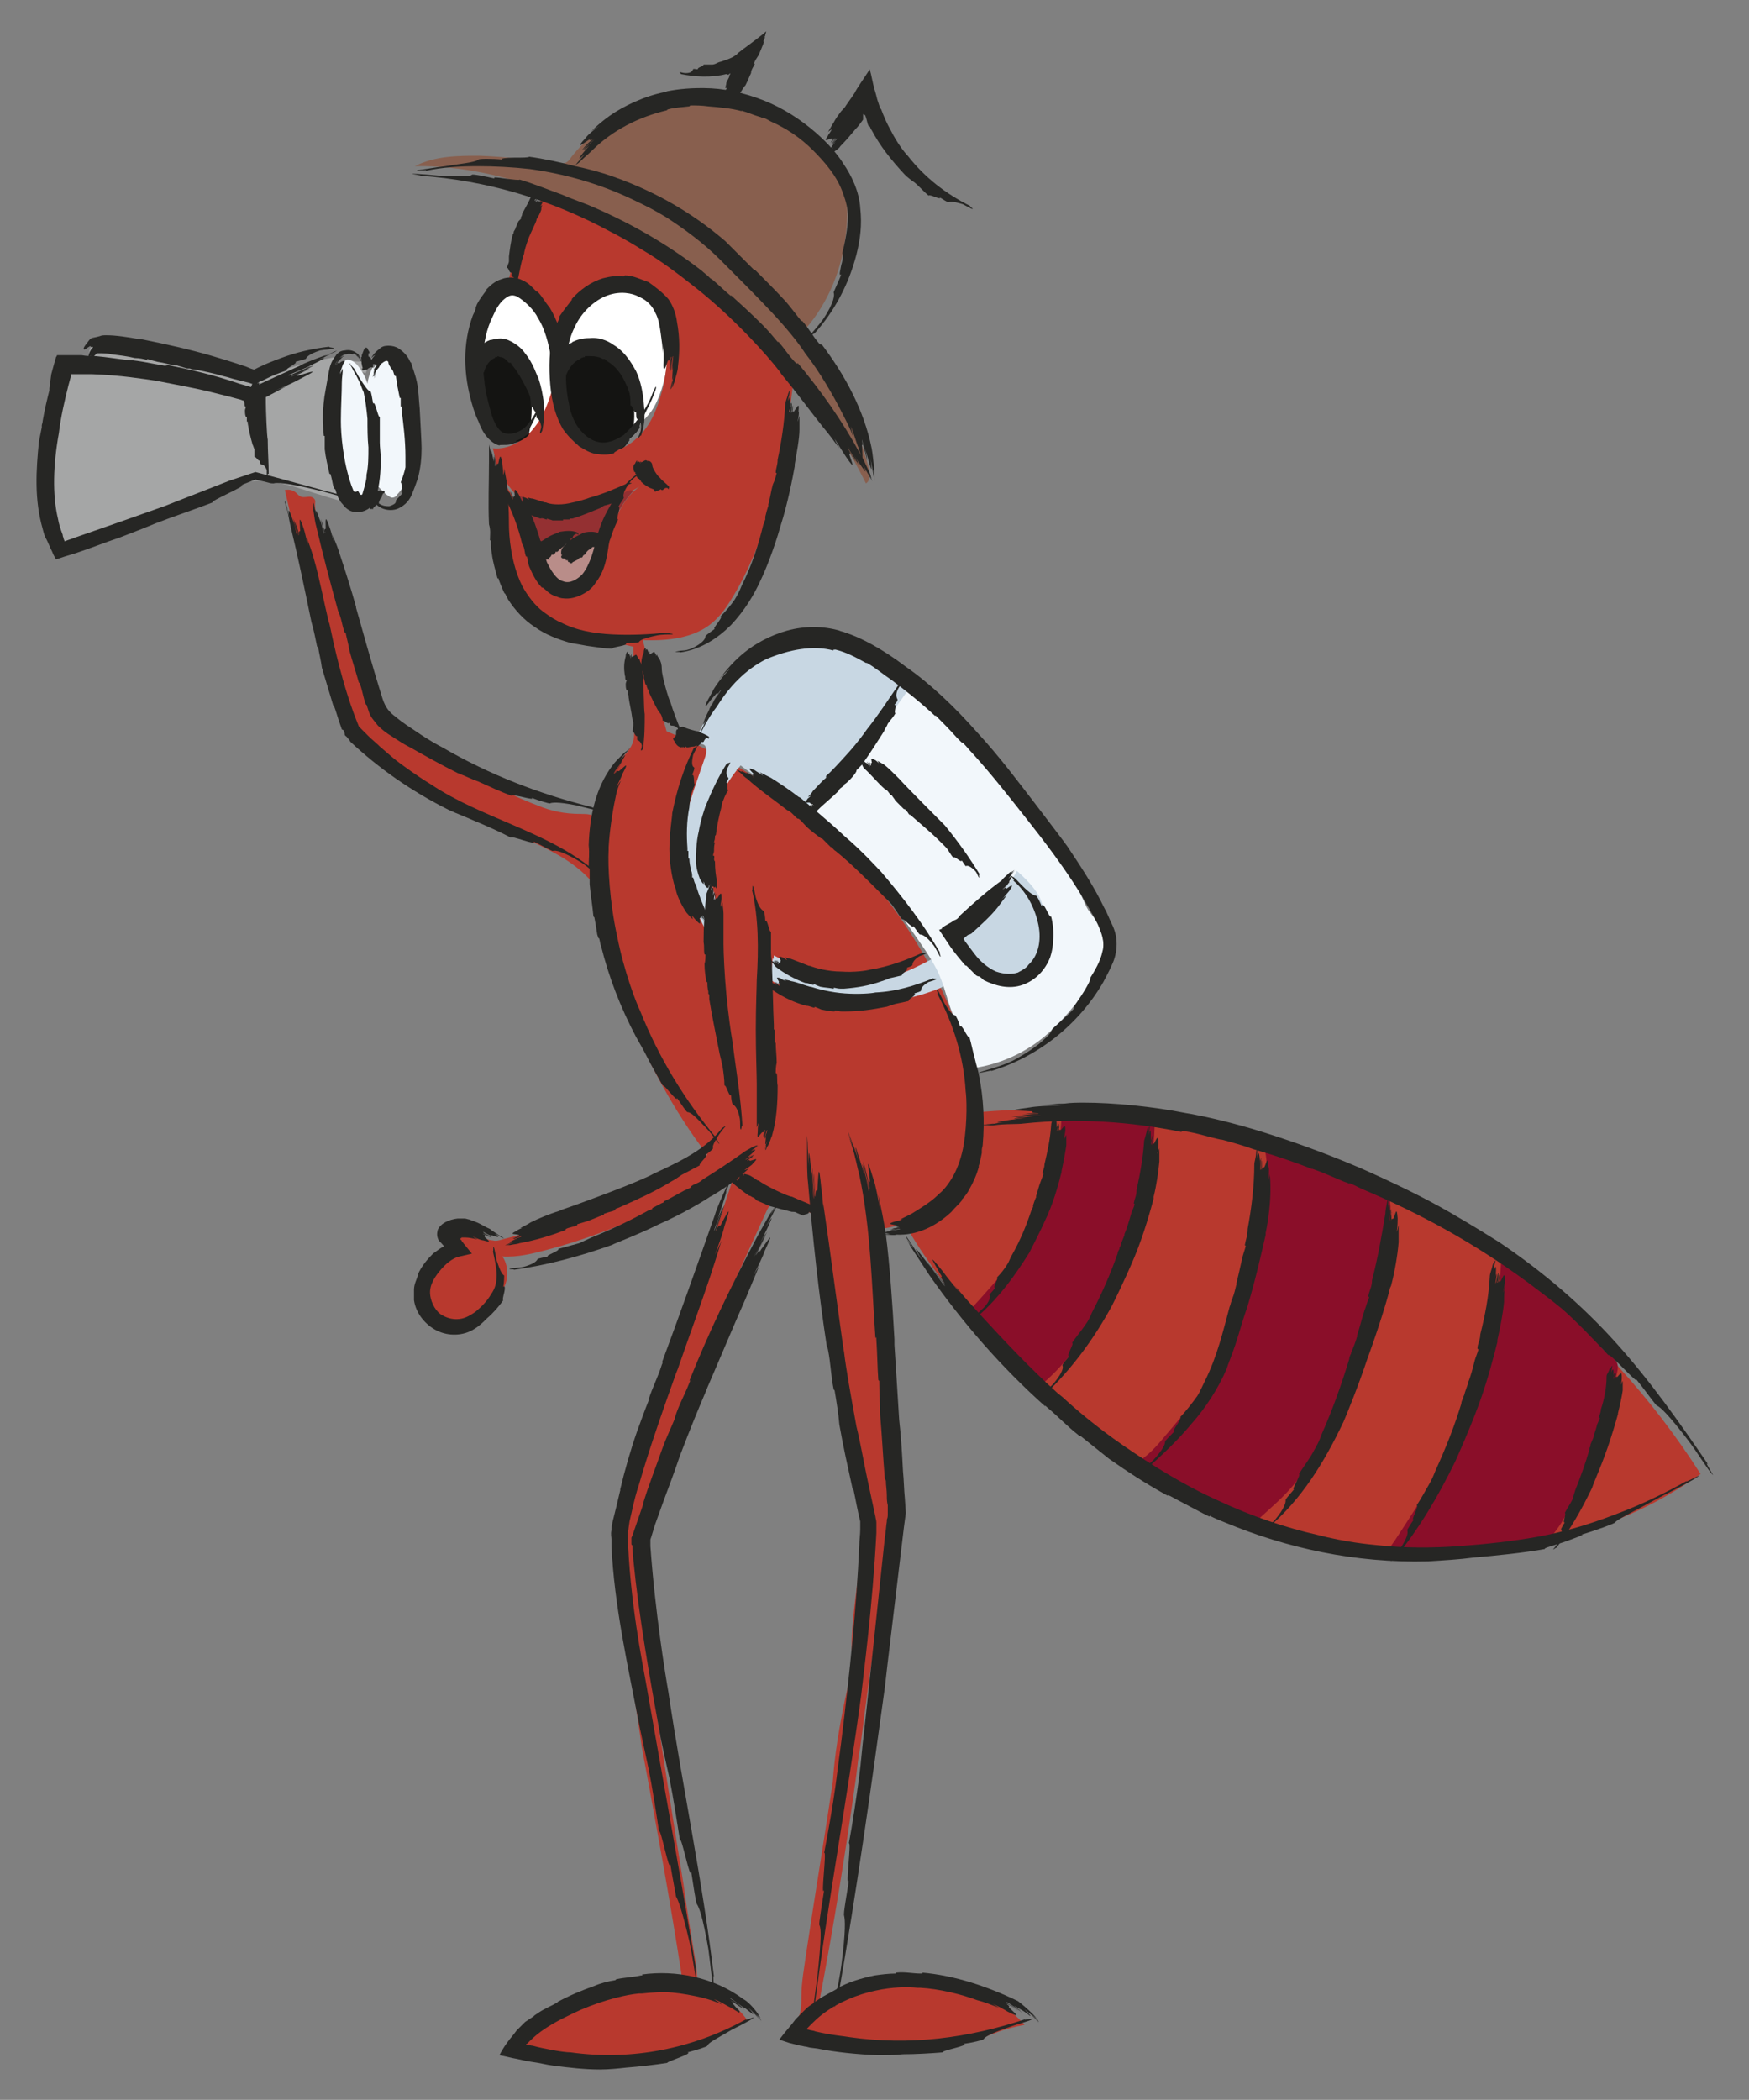 <?xml version="1.0" encoding="utf-8"?>
<!-- Generator: Adobe Illustrator 27.7.0, SVG Export Plug-In . SVG Version: 6.00 Build 0)  -->
<svg version="1.1" xmlns="http://www.w3.org/2000/svg" xmlns:xlink="http://www.w3.org/1999/xlink" x="0px" y="0px"
	 viewBox="0 0 184.2 221.1" style="enable-background:new 0 0 184.2 221.1;" xml:space="preserve">
<rect x="0" y="0" width="184.2" height="221.1" fill="#808080" stroke="none"/>
<style type="text/css">
	.st0{fill:#FFFFFF;}
	.st1{fill:#B8392E;}
	.st2{fill:#141412;}
	.st3{fill:#943032;}
	.st4{fill:#B98D89;}
	.st5{fill:#A5A6A6;}
	.st6{fill:#F2F7FB;}
	.st7{fill:#885F4E;}
	.st8{fill:#C8D7E3;}
	.st9{fill:#886E4E;}
	.st10{fill:#8A0E29;}
	.st11{fill:#262624;}
	.st12{fill:none;stroke:#262624;stroke-width:0.1;stroke-linecap:round;stroke-miterlimit:10;}
	.st13{fill:#B9A3A5;}
	.st14{fill:none;stroke:#BDAF9D;stroke-width:0.1;stroke-miterlimit:10;}
</style>
<g id="Ebene_2">
	<path class="st0" d="M54.2,30.1c0,0,3.1,2.8,3.4,3.2c0.3,0.4,1.1,2.4,1.1,2.4s1.3-3.2,1.6-3.4c0.3-0.2,3.4-2.2,3.4-2.2
		s2.8-0.1,3.8,0.3c1,0.4,2,1.2,2.5,1.9c0.5,0.6,0.4,1.6,0.5,2.2c0.1,0.6,0,1.3,0,2c0,0.7-0.4,2.9-0.5,3.3c-0.1,0.4-0.5,2.2-1.4,3.5
		c-0.4,0.5-1.1,1.4-1.8,1.7c-0.7,0.3-4.2,2.7-5.9,1.9c-1.7-0.7-3.8-1.6-3.8-1.6l-5,1.1c0,0-0.2-0.7-0.7-1.6s-1.4-3.5-1.3-4.1
		s0-2.6,0-2.6l0-3.2l0.6-2.2c0,0,0.2-1.2,0.8-1.5C52,30.8,54.2,30.1,54.2,30.1z"/>
</g>
<g id="Ebene_1">
	<g>
		<g>
			<g>
				<path class="st0" d="M68.3,29.7C68.3,29.7,68.4,29.9,68.3,29.7c-0.9-0.3-1.6-0.7-2.5-0.7l-0.1,0.1c-0.7-0.1-1.4,0-2.2,0.2
					c-1.3,0.4-2.4,1.2-3.3,2.2c0,0,0.1,0,0,0.1c-0.3,0.4-0.8,1-1.2,1.6c-0.1,0.1-0.1,0.2-0.1,0.3c0,0.1,0,0.1,0,0.1
					c-0.2,0.3-0.3,0.6-0.4,0.8c-0.6,1.7-0.7,3.6-0.6,5.4c0.1,1.8,0.4,3.7,1.4,5.4c0.5,0.7,1.1,1.3,1.7,1.8c0.5,0.3,1.1,0.7,1.8,0.8
					s1.4,0.1,1.9-0.1c-0.1-0.1,0.5-0.3,1-0.7s0.8-0.8,0.5-0.7c0.6-0.4,1.2-1.2,1.2-1.3c-0.1-0.3,0.2-0.8,1-2.4
					c0.3-0.6,0.7-1.6,0.7-1.8c0-0.4-0.4,0.8-0.3,0.4c-0.4,1.2-1.1,2.3-1.9,3.3c-0.4,0.5-0.8,0.9-1.2,1.3c-0.5,0.3-1,0.6-1.5,0.7
					c-1,0.3-2-0.1-2.8-0.9c-0.8-0.8-1.3-1.9-1.5-3.2c-0.1-0.4-0.3-1.5-0.3-3s0.1-3.3,0.9-4.9c0.7-1.6,2.1-2.9,3.5-3.4
					s2.6-0.2,3.2,0.1l0.2,0.1c0.7,0.3,1.3,0.9,1.6,1.6c0.4,0.7,0.5,1.6,0.6,2.3s0.2,1.4,0.2,2c0-0.3,0.1-0.6,0.1-0.9
					c0,0.7,0,1.4,0,1.7c-0.1,1.5,0.2,0.7,0.4,0.1c0.1-0.4,0.2,0.2,0.3-0.5c0,0.5-0.1,0.7-0.1,1.2c0.1,0.1,0.1-1.5,0.2-1.2
					c-0.1,0.5-0.1,1-0.1,1.5c0.1-0.2,0.2-1.7,0.3-1.6c0,0.3-0.2,1.4-0.1,1.5c0,0,0.1-0.5,0.1-0.7c-0.1,1.5-0.2,2.4,0.1,1
					c-0.1,0.5-0.2,1.2-0.4,1.7l0,0c0.1-0.2,0.2-0.7,0.2-0.9c-0.1,0.3-0.1,0.6-0.2,0.9l0.1-0.1c0.1-0.2,0.1-0.4,0.2-0.7l-0.1,0.6
					c0.1-0.1,0.1-0.3,0.2-0.5c0.2-0.7,0.4-1.3,0.4-1.7c0.2-1.6,0.2-3.1-0.1-4.7c-0.1-0.8-0.4-1.7-0.9-2.4
					C69.8,30.8,69,30.2,68.3,29.7z"/>
			</g>
		</g>
	</g>
	<path class="st1" d="M57.5,20.2c-2,3.1-3.4,6.5-4.1,10.1c0.8-0.3,1.8,0.1,2.4,0.7c1.9,1.7,2.5,4.5,3,7.1c0-2.2,0.7-4.4,2.2-6
		c1.5-1.6,3.8-2.4,5.9-2c0.7,0.1,1.4,0.5,1.9,1c0.4,0.5,0.7,1.1,0.9,1.7c0.8,2.6,0.7,5.4,0.1,8.1c-0.5,1.9-1.2,3.9-2.7,5.2
		c-1.4,1.4-3.7,2-5.5,1.2c-1.2-0.6-2-1.7-2.5-2.9s-0.6-2.5-0.8-3.8c-0.5,1.6-1,3.2-2.1,4.5c-1,1.3-2.7,2.3-4.3,2.1
		c0.3,1,0.4,2.1,0.2,3.1c0.3,0,0.5-0.1,0.8-0.1c0.8,1.2,1.7,2.4,2.9,3c0.8,0.4,1.6,0.5,2.5,0.5c3.4,0.1,6.8-1,9.6-2.8
		c-1.5,0.8-2.5,2.3-3.1,3.9c-0.6,1.6-1,3.3-1.9,4.8s-2.3,2.8-4,2.8c-0.3,0-0.6,0-0.9-0.2c-0.2-0.2-0.4-0.4-0.5-0.7
		c-1.8-3.8-2.3-8.5-5.2-11.6c-0.5,2.9-0.1,6,0.4,8.9c0.3,1.6,0.6,3.2,1.5,4.5c1.3,1.9,3.5,3,5.7,3.5s4.5,0.7,6.8,1.3
		c0,2.9,0.1,5.8,0.1,8.7c0,0.5,0,1-0.2,1.5s-0.6,1-1,1.4c-1.6,1.9-2.5,4.2-2.8,6.6c-0.2-0.6-1-0.6-1.7-0.6c-1.6,0-3.1-0.3-4.5-0.9
		c-1.6-0.6-3.1-1.3-4.6-2.1c-0.8-0.4-1.5-0.9-2.4-1.2c-0.6-0.3-1.2-0.5-1.8-0.7c-2.6-1.1-4.8-2.8-7.1-4.5c-0.3-0.2-0.6-0.4-0.8-0.7
		c-0.2-0.3-0.4-0.6-0.5-0.9c-0.9-2.2-1.6-4.5-2.1-6.8c-0.3-1.3-0.5-2.5-1-3.8c-0.4-1-0.9-2-1.2-3.1c-0.2-0.9-0.3-1.9-0.5-2.8
		c-0.4-2-1.6-3.7-1.4-5.4c0-0.3-0.3-0.5-0.6-0.5s-0.6,0.1-0.9,0c-0.2-0.1-0.3-0.2-0.5-0.4c-0.3-0.3-0.8-0.4-1.2-0.3
		c0.6,2.6,1.2,5.2,1.8,7.8c0.3,1.1,0.5,2.2,0.8,3.3c1,4.1,2,8.3,3.3,12.3c0.2,0.5,0.3,1,0.6,1.4c0.3,0.5,0.8,0.9,1.2,1.3
		c0.7,0.7,1.5,1.3,2.2,2c1.4,1.2,2.9,2.4,4.5,3.3c1.3,0.9,2.5,1.8,4,2.3c0.6,0.2,1.2,0.4,1.8,0.6c0.8,0.3,1.5,0.7,2.3,1
		c1.3,0.6,2.6,1.3,3.9,1.9c2.3,1.1,4.6,2.3,6.3,4.5c0.3,3.1,0.6,6.2,1.6,9.1c0.4,1.4,1,2.7,1.6,4c2.3,5.2,4.9,10.4,8.6,15.2
		c-6.7,4-14,7-21.6,8.9c-0.3,0.1-0.7,0.2-1,0.1c-0.4,0-0.8-0.2-1.2-0.4c-0.8-0.4-1.7-0.7-2.7-0.9c-0.2,0-0.4-0.1-0.6,0
		c-0.5,0.1-0.8,0.7-0.7,1.2s0.4,1,0.7,1.4c-1.2,0-2.2,1-2.7,2.1c-0.6,1.3-0.8,2.9-0.1,4.1c0.8,1.3,2.6,1.8,4.1,1.4
		c1.5-0.4,2.8-1.5,3.7-2.8c0.5-0.7,0.9-1.4,1-2.2s-0.1-1.7-0.5-2.2c1.6,0.1,3.2-0.3,4.7-0.7c6.8-1.8,13.3-4.8,19.1-8.7
		c0.2,0.3,0.4,0.6,0.6,0.9c-0.9,2.8-1.9,5.7-2.8,8.4c-3.3,7.8-6.1,15.9-8.4,24c-0.4,1.4-0.8,2.9-1,4.4c-0.5,3.7,0.1,7.4,0.6,11
		c0.6,4,1.3,8.1,1.9,12.4c1.5,8.1,3,16.2,4.3,24.7c-1.6-0.6-3.4-0.5-5.1-0.2c-5,0.9-9.6,3.3-13.2,6.9c8.3,2.7,17.7,1.7,25.1-2.7
		c-1.3-1.8-3.3-3.1-5.3-3.5c0.1-1.2-0.1-2.4-0.3-3.6c-0.4-2.4-0.8-4.8-1.1-7.1c-1.2-7.3-2.3-14.6-3.4-21.6c-0.8-3.6-1.2-7.3-1.5-11
		c-0.1-1.1-0.2-2.1-0.1-3.2c0.1-1,0.4-2,0.7-3c1.7-5.3,3.6-10.5,5.4-15.4c2.5-5.5,5-11,7.5-16.5c0.3-0.7,0.7-1.4,1.5-1.5
		c0.6-0.1,1.2,0.4,1.7,0.7c0.7,0.4,1.4,0.7,2.2,0.9c0,3.4,0.5,6.7,1,10c1,6.6,2.4,13.3,3.9,19.8c0.3,5-1,9.9-1.2,14.9
		c0,1.3,0,2.6-0.2,3.8c-0.1,0.8-0.3,1.6-0.5,2.5c-0.6,2.9-1.1,5.8-1.3,8.8c-0.9,6-1.9,12-2.8,18c-0.2,1.5-0.5,3-0.5,4.5
		c0,0.8,0,1.7-0.4,2.4c-0.3,0.5-0.7,0.9-1.2,1.3c3.1,0.8,6.3,1.4,9.1,1.8c2.5,0.6,5.1-0.3,7.7-0.5c0.9-0.1,1.7,0,2.6-0.2
		s1.6-0.6,2.5-0.9c1-0.4,2.1-0.7,3.2-0.9c-2.5-2.9-6.5-4.2-10.3-4.7c-3.9-0.5-8.1-0.2-11.3,2.2c1.5-7.9,2.8-15.9,3.9-23.9
		c0.1-0.9,0.2-1.9,0.4-2.8c0.6-4.9,1.3-9.7,2-14.7c0.1-2.4,0.4-4.8,0.9-7.2c0.1-0.7,0.3-1.4,0.3-2.1c0-0.7,0-1.4,0-2.1
		c-0.1-1.1-0.1-2.2-0.2-3.3c-0.2-3.2-0.4-6.3-0.5-9.5c-0.2-3.5-0.5-7-0.7-10.5c0-0.6-0.1-1.1-0.1-1.7c-0.1-1.2-0.2-2.3-0.2-3.5
		c1.1,0,2.1-0.2,3.1-0.7c4.4,7.9,11.1,14.1,18,20.4c5.8,5.4,13,9.2,20.5,11.9c0.9,0.3,1.9,0.7,2.8,0.9c2.6,0.7,5.3,1,7.8,1.1
		c2.7,1.1,5.7,0.4,8.5,0.1c1.5-0.1,2.9-0.1,4.4-0.2c7.7-0.4,15.3-3,21.9-7.7c-5.1-8-11.6-15.1-19.1-21c-2.7-2.1-5.6-4.1-8.5-5.9
		c-2.7-1.6-5.5-3.1-8.4-4.4c-12.7-5.8-27-8.1-41.1-6.7c0.8-2,0.3-4.2-0.3-6.3C97.2,95.6,85,83,70.2,77c-0.9-3.2-1.7-6.4-2.5-9.6
		c2.6,0.1,5.5-0.2,7.4-1.9c0.7-0.6,1.3-1.4,1.8-2.2C79.6,59,81.2,54,82.2,49c0.6-3,1-6,1.4-9.1c-4.1-5.6-9.3-10.5-15.1-14.4
		c-1-0.6-1.9-1.3-2.9-1.9c-2.5-1.5-5-3-7.8-3.7C57.9,20.3,57.4,20.3,57.5,20.2z"/>
	<path class="st2" d="M59.7,37.7c1.2-1.5,3.7-1.7,5.1-0.4c0.9,0.9,1.3,2.2,1.6,3.5c0.4,1.8,0.7,3.7-0.1,5.4
		c-0.1,0.3-0.3,0.6-0.5,0.8s-0.5,0.3-0.7,0.3c-0.9,0.3-1.9,0.5-2.8,0.2c-0.9-0.2-1.7-0.9-2.3-1.7c-0.5-0.8-0.8-1.8-1-2.7
		c-0.2-1-0.4-2.1-0.2-3.1C58.9,38.9,59.5,38,59.7,37.7z"/>
	<path class="st2" d="M55.7,45.7c0.4-1.9,0.4-3.8,0-5.7c-0.2-1-0.7-2-1.4-2.7c-0.8-0.7-2-1-2.9-0.4c-0.5,0.3-0.9,0.9-1.1,1.6
		c-0.4,1.3-0.3,2.7-0.1,4.1c0.2,1,0.5,2,1.1,2.8s1.6,1.4,2.6,1.3C54.9,46.6,55.9,45.7,55.7,45.7z"/>
	<path class="st3" d="M55.1,52.6c0.9,0.8,2.1,1.1,3.4,1.1c1.2,0,2.4-0.2,3.6-0.5c1.2-0.3,2.5-0.6,3.6-1.3c0.3-0.2,0.7-0.4,1-0.2
		c-1.5,1.6-2.4,3.6-2.7,5.8c-0.8-0.6-2-0.7-2.8-0.2c-0.1,0.1-0.2,0.1-0.3,0.1c-0.2,0-0.3-0.1-0.4-0.2c-0.6-0.4-1.5-0.3-2.2,0
		S57,58,56.5,58.6c-0.2-0.7-0.4-1.4-0.7-2.1c-0.5-1.4-1-2.9-1.6-4.3C54.7,52.1,55.2,52.3,55.1,52.6z"/>
	<path class="st4" d="M58.8,61.8c0.5,0.5,1.3,0.5,1.9,0.2c0.6-0.3,1.1-0.8,1.5-1.3c0.3-0.3,0.5-0.7,0.7-1c0.3-0.5,0.4-1.1,0.4-1.8
		c0-0.1,0-0.3-0.1-0.4c-0.1-0.1-0.2-0.2-0.3-0.2c-0.5-0.2-1-0.2-1.5,0s-0.9,0.5-1.2,0.9c0.3-0.3,0.3-0.7,0.1-1s-0.6-0.5-0.9-0.4
		c-0.2,0-0.4,0.1-0.6,0.2c-0.5,0.2-0.9,0.4-1.4,0.6c-0.4,0.2-0.8,0.4-0.9,0.7c-0.1,0.4,0,0.8,0.2,1.2C57.3,60.5,57.9,61.7,58.8,61.8
		z"/>
	<path class="st5" d="M6.9,38.9C6,42,5,45.2,4.8,48.5c-0.3,3.3,0.1,6.7,1.7,9.5c1.9-0.6,3.8-1.3,5.7-1.9c0.7-0.2,1.5-0.5,2.2-0.7
		c3.1-1,6.1-2,9-3.5c0.8-0.4,1.6-0.9,2.5-1.1c1.9-0.5,4,0.1,5.9,0.7c1.9,0.6,3.8,1.2,5.7,1.7c-1-1.1-1.8-2.5-2.2-3.9
		c-0.8-2.5-0.5-5.1-0.3-7.7c0.1-1.2,0.2-2.4,0.6-3.5c0.1-0.2,0.1-0.3,0.3-0.4c0.4-0.2,0.8,0.2,1.1,0.6c0.4,0.5,0.9,0.8,1.5,1
		c0.2-0.5,0.5-1.1,0.7-1.6c-0.7,0.4-1.6,0.5-2.4,0.2c-0.2-0.1-0.5-0.2-0.7-0.3c-0.3-0.1-0.5,0-0.8,0c-2.7,0.5-5.4,1.2-8,2.2
		c-0.2,0.1-0.3,0.1-0.5,0.1s-0.5-0.1-0.7-0.2c-4.9-1.9-10.1-3.1-15.4-3.5c-0.4,0-0.8,0-1,0.2c-0.3,0.3-0.3,0.7-0.4,1.1
		C9,38.4,7.8,39,6.9,38.9z"/>
	<path class="st6" d="M40.4,37.1c0.7,0.2,1.3,0.6,1.8,1.2c0.4,0.5,0.5,1.2,0.7,1.8c0.5,2.5,0.7,5.1,0.5,7.6
		c-0.1,1.6-0.5,3.3-1.6,4.4c-0.1,0.2-0.3,0.3-0.5,0.3c-0.1,0-0.3-0.1-0.4-0.2c-0.4-0.2-0.7-0.6-1-0.9c-0.1-0.1-0.2-0.3-0.3-0.3
		c-0.2,0-0.4,0.2-0.5,0.4c-0.1,0.3-0.2,0.5-0.4,0.8c-0.1,0.3-0.3,0.6-0.5,0.8s-0.6,0.4-0.9,0.3c-0.4-0.1-0.5-0.5-0.7-0.8
		c-1.5-3.7-2-7.8-1.5-11.7c0.1-0.6,0.2-1.3,0.4-1.8s0.5-1,1.1-1.1c0.4,0,0.7,0.2,1,0.5c0.5,0.6,0.9,1.3,1.1,2
		c0.1-0.8,0.4-1.5,0.8-2.2c0.1-0.3,0.3-0.5,0.5-0.7C40.1,37.2,40.4,37.1,40.4,37.1z"/>
	<path class="st7" d="M43.7,17.5c6.3-0.1,12.5,1.8,18.2,4.5C74.5,28.1,85,38.4,91.2,50.9c0.5-0.3,0.4-1,0.3-1.6
		c-1.4-5.2-3.8-10-7.1-14.2c2.5-2.6,4.1-6.2,4.6-9.8c0.3-2.1,0.4-4.4-0.4-6.4c-0.5-1.1-1.1-2.1-1.9-3c-3.3-3.8-8.3-6-13.4-5.9
		c-5,0.1-10,2.6-13.1,6.5c-0.2,0.3-0.4,0.6-0.8,0.7c-0.3,0.1-0.7,0.1-1,0c-2.6-0.4-5.3-0.7-7.9-0.8C48.3,16.4,45.8,16.4,43.7,17.5z"
		/>
	<path class="st8" d="M84.8,85.2c4.5-3.7,8.7-8,11.4-13.2c-0.8-0.2-1.3-0.8-1.9-1.3c-1.2-1.2-2.8-2-4.4-2.4
		c-0.5-0.1-0.9-0.2-1.4-0.4c-0.3-0.2-0.7-0.4-1-0.5c-1.1-0.5-2.3-0.2-3.5,0.1c-1.4,0.3-2.8,0.7-4,1.4c-1.3,0.8-2.3,2.1-3.2,3.3
		c-1.2,1.6-2.5,3.3-3.3,5.2c-0.1,0.3-0.2,0.6,0,0.8c0.2,0.1,0.4,0.1,0.6,0.2c0.4,0.2,0.3,0.8,0.2,1.2c-0.4,1.2-0.8,2.3-1.2,3.5
		c-0.3,1-0.7,2.1-0.9,3.1c-0.8,3.8,0.1,7.8,1.9,11.3c0,0.1,0.1,0.2,0.2,0.2c0.2,0.1,0.4-0.1,0.5-0.2c0.7-1,0.7-2.3,0.4-3.5
		c-0.3-1.2-0.8-2.3-1-3.5c-0.1-1,0-1.9,0.3-2.9c0.6-2.6,1.8-5,3.5-7c1.9,1.4,3.8,2.8,5.7,4.2c0.2,0.1,0.3,0.2,0.5,0.3
		C84.7,85.2,85.2,84.7,84.8,85.2z"/>
	<path class="st8" d="M81.4,100.8c-0.1,0.6-0.1,1.2-0.2,1.8c0,0.2,0,0.4,0,0.5c0.1,0.2,0.3,0.3,0.5,0.4c5.4,2.6,11.9,2.8,17.4,0.5
		c0.1-0.1,0.3-0.1,0.4-0.3c0.1-0.1,0-0.3,0-0.5c-0.3-0.8-0.7-1.6-1.2-2.3c-2.6,1.4-5.4,2.7-8.4,2.4c-0.9-0.1-1.8-0.3-2.7-0.6
		c-2-0.5-3.9-1.1-5.7-2.1C81.5,101,81.4,101.1,81.4,100.8z"/>
	<path class="st9" d="M100.2,98.4c2.4-1.9,4.7-4,6.6-6.4c0.2-0.2,0.5-0.5,0.8-0.4c0.1,0,0.2,0.1,0.2,0.2c1,1.2,1.9,2.4,2.4,3.8
		c0.6,1.4,0.8,3,0.3,4.5c-0.6,1.7-2.2,3-4,2.9c-0.7-0.1-1.3-0.3-1.8-0.7C102.9,101.4,101.6,99.7,100.2,98.4z"/>
	<path class="st6" d="M84.8,85.1c4.1-3.7,7.7-7.9,10.8-12.4c0.2-0.2,0.3-0.5,0.6-0.5c0.4-0.1,0.7,0.4,1,0.8c0.8,1.4,2.2,2.3,3.4,3.4
		c1.2,1.1,2.2,2.4,3.1,3.7c2.4,3.2,4.9,6.4,7.3,9.6c1.1,1.4,2.2,2.9,2.9,4.6c0.2,0.5,0.4,1,0.7,1.5c0.3,0.4,0.6,0.8,0.9,1.2
		c0.9,1.4,0.9,3.1,0.3,4.7c-0.5,1.5-1.5,2.8-2.6,4.1c-0.8,1-1.7,2-2.7,2.9c-2.3,2.1-5.2,3.4-8.2,3.8c0.4-1.7-0.8-3.3-1.6-4.9
		c-0.8-1.6-1.1-3.4-1.8-5c-0.5-1.1-1.2-2.2-1.9-3.2c-3.6-5.3-7.7-10.4-13.1-14C84.7,84.9,85.2,84.4,84.8,85.1z"/>
	<path class="st8" d="M100.3,98.3c1.2-1,2.5-2,3.7-3.1c1.2-1,2.4-2.1,3.1-3.5c0.9,0.8,1.7,1.6,2.3,2.6c0.4,0.8,0.6,1.7,0.8,2.6
		c0.1,0.6,0.2,1.2,0.2,1.8c0,1.4-0.7,2.7-1.6,3.6c-0.3,0.3-0.7,0.6-1.1,0.7c-0.5,0.2-1,0.2-1.6,0.1c-1.3-0.2-2.5-0.9-3.4-1.8
		C101.8,100.3,101.1,99.2,100.3,98.3z"/>
	<path class="st10" d="M102,138.1c3.3-3.6,6.7-7.3,8.2-11.9c0.5-1.5,0.8-3,1.1-4.6c0.3-1.5,0.5-3,0.5-4.5c3.3,0.1,6.6,0.3,9.8,0.6
		c0.1,5-1.5,9.8-3,14.5c-0.5,1.6-1,3.2-1.8,4.6c-0.6,1-1.2,2-1.9,2.9c-1.6,2.3-3.3,4.6-5.5,6.3C106.7,143.5,104.2,140.7,102,138.1z"
		/>
	<path class="st10" d="M119.7,154c1.2-0.7,2.1-1.7,3-2.8c2.4-2.8,4.8-5.7,6.2-9.1c0.9-2,1.4-4.2,1.9-6.3c0.6-2.5,1.2-5,1.8-7.5
		s1.2-5.2,0.5-7.7c2.6,0.8,5.2,1.8,7.8,2.8c1.6,0.7,3.2,1.4,4.7,2.3c0.2,0.1,0.5,0.3,0.7,0.3c0.3,1.3,0.1,2.7-0.1,4.1
		c-0.3,1.9-0.6,3.7-0.9,5.5c-1.2,6.1-3.5,12-6.7,17.3c-0.7,1.2-1.5,2.4-2.4,3.5c-1.1,1.3-2.4,2.4-3.6,3.5c-0.1,0.1-0.3,0.3-0.5,0.3
		c-0.4,0.1-0.8,0-1.2-0.2c-1.1-0.5-2.3-1-3.4-1.4c-1.3-0.5-2.6-1.1-3.8-1.8c-1.4-0.9-2.7-2-4.2-2.6
		C119.8,153.9,120.1,153.5,119.7,154z"/>
	<path class="st10" d="M146,163.5c0.3-0.4,0.6-0.9,0.9-1.3c2.7-4.1,5.4-8.3,7.2-12.9c0.8-2.1,1.5-4.2,2.1-6.4
		c1-3.4,1.8-6.8,1.9-10.4c1.2,0.2,2.2,1,3.1,1.8c1.3,1.1,2.5,2.3,3.7,3.4c0.9,0.9,1.8,1.8,2.7,2.6c0.2,0.2,0.5,0.4,0.6,0.7
		s0.2,0.5,0.4,0.8c0.5,0.7,1.4,1,1.7,1.7c0.2,0.5,0,1-0.1,1.5c-0.2,0.7-0.4,1.5-0.6,2.2c-1.3,4.6-2.7,9.2-5.2,13.2
		c-0.6,0.9-1.3,1.9-2.3,2.3c-0.5,0.2-1.1,0.3-1.6,0.3c-4.8,0.5-9.7,0.7-14.5,0.7C146.1,163.6,146.2,163.3,146,163.5z"/>
	<g>
		<g>
			<g>
				<path class="st11" d="M55,22.5C55.1,22.5,55.1,22.5,55,22.5c0,0.2-0.1,0.3-0.2,0.5h0.1c-0.1,0.1-0.2,0.2-0.3,0.3
					c-0.1,0.2-0.2,0.5-0.3,0.7l0,0c0,0.1-0.1,0.2-0.2,0.4v0.1l0,0c0,0.1-0.1,0.1-0.1,0.2c-0.2,0.7-0.3,1.5-0.4,2.3
					c0,0.2,0,0.4,0,0.5c0,0.2-0.2,0.5-0.2,0.7c0.2,0,0.2,0.6,0.5,0.5c0,0.1-0.1,0.4,0,0.4c0.2,0.1,0.4,0.2,0.4,0.6
					c0,0.2-0.1,0.4-0.1,0.4c0,0.1,0.2-0.2,0.2-0.1c0.3-1.1,0.4-2.2,0.8-3.3c0-0.2,0.2-0.9,0.5-1.7c0.3-0.7,0.7-1.5,0.8-1.8v-0.1
					c0.2-0.3,0.4-0.7,0.5-1c0-0.1,0-0.3,0.1-0.5c-0.1,0-0.1,0.1-0.2,0.1c0.1-0.1,0.2-0.3,0.2-0.3c0.1-0.3-0.1-0.2-0.3-0.2
					c-0.1,0-0.1-0.1-0.3,0c0.1-0.1,0.1-0.1,0.1-0.2c0,0-0.1,0.3-0.2,0.2c0.1-0.1,0.1-0.2,0.2-0.3c-0.1,0-0.2,0.3-0.3,0.2
					c0-0.1,0.3-0.2,0.2-0.3l-0.1,0.1c0.1-0.3,0.2-0.5-0.1-0.3c0.1-0.1,0.2-0.2,0.2-0.3l0,0c0,0-0.1,0.1-0.1,0.2l0.1-0.2h-0.1
					l-0.1,0.1l0.1-0.1h-0.1c-0.1,0.1-0.3,0.1-0.3,0.2C55.7,21.3,55.3,21.9,55,22.5z"/>
			</g>
		</g>
	</g>
	<g>
		<g>
			<g>
				<path class="st11" d="M51.5,55.2C51.5,55.2,51.6,55.1,51.5,55.2c0.2,0.7,0.1,1.1,0.1,1.7h0.1c0,0.5,0,0.9,0.1,1.4
					c0.1,0.9,0.4,1.8,0.6,2.6c0,0,0,0,0.1,0c0.1,0.4,0.3,0.8,0.5,1.3l0.1,0.2c0,0.1,0.1,0.1,0.1,0.1c0.1,0.2,0.2,0.4,0.3,0.6
					c0.7,1.1,1.7,2.2,2.8,2.9c1.1,0.8,2.4,1.3,3.8,1.7c0.6,0.1,1.2,0.2,1.7,0.3c0.8,0.1,1.9,0.3,2.7,0.3c-0.1-0.2,1.8-0.3,1.4-0.6
					c0.5,0,1.3,0,1.4-0.1c0.1-0.2,0.5-0.4,1.9-0.7c0.5-0.1,1.4-0.1,1.6-0.1c0.3-0.1-0.7-0.1-0.4-0.2c-2,0.2-4,0.3-5.9,0.2
					c-1.9-0.1-3.8-0.4-5.5-1.3c-0.3-0.1-1-0.5-1.8-1.1s-1.6-1.6-2.2-2.7c-1.2-2.4-1.4-5.3-1.4-6.5V55c0-1.3-0.1-2.9-0.2-4.1
					c-0.1-0.5-0.2-1.1-0.3-1.6c0,0.3,0,0.5-0.1,0.7c0-0.5-0.1-1.1-0.1-1.3c-0.2-1.1-0.3-0.5-0.4,0c0,0.3-0.2-0.1-0.2,0.4
					c0-0.4-0.1-0.5-0.1-0.9c-0.1,0,0.2,1.1,0,0.8c0-0.3-0.1-0.7-0.1-1.1c-0.1,0.1,0.1,1.2,0,1.2c0-0.2,0-1-0.1-1c0,0,0,0.3,0,0.5
					c-0.2-1.1-0.4-1.6-0.3-0.6c0-0.3-0.1-0.8-0.2-1.2l0,0c0,0.2,0.1,0.5,0.1,0.6l-0.1-0.6v0.1c0,0.1,0,0.3,0.1,0.5L51.5,47
					c0,0.1,0,0.2,0,0.4c0,0.5,0,0.9,0,1.2C51.5,50.8,51.4,53,51.5,55.2z"/>
			</g>
		</g>
	</g>
	<g>
		<g>
			<g>
				<path class="st11" d="M81.9,48.4C82,48.4,82,48.3,81.9,48.4c0,0.6-0.2,0.9-0.2,1.4h0.1c-0.1,0.4-0.2,0.8-0.4,1.2
					c-0.2,0.7-0.3,1.5-0.5,2.2c0,0,0.1,0,0,0.1c-0.1,0.3-0.2,0.7-0.3,1.1v0.2c0,0.1,0,0.1,0,0.1c-0.1,0.2-0.1,0.4-0.2,0.5
					c-0.5,2.1-1.2,4.3-2.3,6.5c-0.2,0.5-0.4,0.9-0.7,1.4c-0.4,0.6-1,1.3-1.5,1.8c0.3,0.1-1,1.4-0.6,1.3c-0.4,0.3-1,0.7-1,0.8
					c0,0.2-0.2,0.7-1.5,1.3c-0.3,0.1-0.6,0.2-0.9,0.2s-0.6,0.1-0.7,0.1c-0.3,0.1,0.7,0,0.4,0.1c2.2-0.3,4-1.5,5.4-2.9
					c1.4-1.5,2.4-3.1,3.2-4.9c0.3-0.6,1.3-3,2-5.5c0.8-2.5,1.3-5.2,1.5-6.3v-0.2c0.2-1.2,0.5-2.7,0.5-3.7c0-0.4,0-0.9,0-1.4
					c-0.1,0.2-0.1,0.4-0.2,0.6c0.1-0.5,0.2-1,0.1-1.1c0.1-1-0.1-0.5-0.4-0.1c-0.1,0.3-0.2-0.1-0.3,0.3c0.1-0.3,0.1-0.5,0.1-0.8
					c-0.1,0-0.1,1-0.2,0.7c0.1-0.3,0.1-0.7,0.1-1c-0.1,0.1-0.2,1.1-0.3,1c0-0.2,0.3-0.9,0.2-1c0,0-0.1,0.3-0.1,0.5
					c0.1-1,0.1-1.5-0.2-0.7c0-0.3,0.2-0.7,0.2-1.1l0,0c0,0.2-0.1,0.5-0.1,0.6l0.1-0.6l-0.1,0.1c0,0.1-0.1,0.3-0.1,0.4l0.1-0.4
					c0,0.1-0.1,0.2-0.1,0.3c-0.1,0.4-0.3,0.8-0.3,1.1C82.6,44.6,82.3,46.5,81.9,48.4z"/>
			</g>
		</g>
	</g>
	<g>
		<g>
			<g>
				<path class="st11" d="M65.8,71.1L65.8,71.1c0.1,0.2,0,0.3,0.1,0.5H66c0,0.1-0.1,0.3-0.1,0.4c0,0.2,0,0.5,0.1,0.7c0,0,0,0,0.1,0
					c0,0.1,0,0.2,0,0.4v0.1c0,0,0,0,0.1,0c0,0.1,0,0.1,0,0.2c0.1,0.7,0.3,1.5,0.4,2.3c0.1,0.2,0.1,0.3,0.1,0.5s0,0.6-0.1,0.8
					c0.2,0,0.3,0.6,0.5,0.5c0,0.2,0,0.4,0,0.4c0.2,0.1,0.4,0.2,0.5,0.6c0,0.2-0.1,0.4-0.1,0.5c0.1,0.1,0.2-0.2,0.2-0.1
					c0.2-1.3,0.2-2.5,0.2-3.7c-0.1-0.4-0.1-3.3-0.2-4.1V71c0-0.4-0.1-0.9-0.2-1.2c-0.1-0.1-0.1-0.3-0.2-0.5c0,0.1-0.1,0.1-0.1,0.2
					c0-0.2,0-0.3-0.1-0.4c-0.1-0.3-0.2-0.1-0.4,0c-0.1,0.1-0.2,0-0.2,0.1c0-0.1,0-0.2,0-0.3c-0.1,0,0.1,0.3,0,0.3c0-0.1,0-0.2,0-0.3
					c-0.1,0,0,0.4-0.1,0.4c0-0.1,0.1-0.3,0-0.3c0,0,0,0.1,0,0.2c-0.1-0.3-0.2-0.5-0.3-0.2c0-0.1,0-0.3,0-0.4l0,0v0.2v-0.2l0,0v0.1
					v-0.1L66,68.7c-0.1,0.2-0.1,0.3-0.1,0.4C65.7,69.8,65.7,70.4,65.8,71.1z"/>
			</g>
		</g>
	</g>
	<g>
		<g>
			<g>
				<path class="st11" d="M67.6,70.6L67.6,70.6c0.2,0.1,0.1,0.3,0.1,0.4h0.1c0,0.1,0,0.3,0,0.4c0.1,0.2,0.1,0.5,0.2,0.7
					c0,0,0,0,0.1,0c0,0.1,0,0.2,0.1,0.4v0.1c0,0,0,0,0.1,0c0,0.1,0,0.1,0,0.2c0.3,0.6,0.6,1.3,1,2c0.1,0.1,0.2,0.3,0.3,0.4
					c0.1,0.2,0.2,0.5,0.2,0.7c0.2-0.1,0.5,0.4,0.7,0.2c0,0.1,0.1,0.3,0.2,0.3c0.2,0,0.4,0,0.7,0.3c0.1,0.1,0.1,0.4,0.2,0.4
					c0.1,0.1,0.1-0.2,0.1-0.2c-0.4-1-0.8-2-1.1-3c-0.2-0.3-0.9-2.8-0.9-3.4v-0.1c0-0.4-0.1-0.8-0.3-1.1c-0.1-0.1-0.2-0.3-0.2-0.4
					c0,0.1-0.1,0.1-0.1,0.2c0-0.1,0-0.3-0.1-0.3c-0.1-0.3-0.2-0.1-0.4,0c-0.1,0.1-0.2,0-0.2,0.1c0-0.1,0-0.1,0-0.2
					c-0.1,0,0.1,0.3,0,0.2c0-0.1,0-0.2,0-0.3c-0.1,0,0,0.3-0.1,0.3c0-0.1,0.1-0.3,0-0.3v0.1c-0.1-0.3-0.2-0.5-0.3-0.2
					c0-0.1,0-0.2,0-0.3l0,0v0.2v-0.2l0,0v0.1v-0.1l-0.1,0.1c-0.1,0.1-0.1,0.3-0.1,0.4C67.5,69.4,67.5,70,67.6,70.6z"/>
			</g>
		</g>
	</g>
	<g>
		<g>
			<g>
				<path class="st11" d="M57.9,32.4C57.9,32.4,57.9,32.6,57.9,32.4c-0.5-0.6-0.8-1.2-1.3-1.7h-0.1c-0.4-0.4-0.8-0.9-1.5-1.2
					c-0.6-0.3-1.5-0.4-2.2-0.1c-0.7,0.2-1.2,0.7-1.6,1.1c0,0,0.1,0,0,0.1c-0.3,0.4-0.7,0.9-1,1.5c0,0.1-0.1,0.2-0.1,0.3
					c0,0.1,0,0.1,0,0.1c-0.1,0.3-0.2,0.5-0.3,0.7c-1.1,3-1,6.2-0.1,9.3c0.2,0.7,0.4,1.3,0.7,1.9c0.2,0.5,0.4,1,0.8,1.5
					c0.4,0.5,0.9,0.9,1.4,1c0-0.1,0.6,0,1.1-0.1s0.9-0.4,0.6-0.4c0.6-0.1,1.3-0.7,1.3-0.7c0-0.3,0.2-0.6,0.9-2
					c0.3-0.5,0.7-1.4,0.7-1.6c0-0.3-0.4,0.7-0.3,0.3c-0.4,1-1,2-1.6,2.6c-0.7,0.6-1.6,0.8-2.2,0.6c-0.6-0.2-1.1-1.1-1.4-2.2
					c-0.3-1.1-0.6-2.2-0.7-3.4c-0.1-0.7-0.5-3.9,0.9-6.7c0.3-0.7,0.7-1.4,1.2-1.8s0.8-0.5,1.3-0.3c0.4,0.2,0.9,0.6,1.3,1
					c0.4,0.4,0.6,0.7,0.8,1l0.1,0.2c0.8,1.2,1.2,2.9,1.4,4.1c0.1,0.6,0.1,1.1,0.2,1.7c0.1-0.3,0.1-0.5,0.2-0.7
					c0,0.6-0.1,1.2-0.1,1.4c-0.1,1.3,0.1,0.6,0.4,0.1c0.1-0.4,0.2,0.2,0.3-0.4c0,0.4-0.1,0.6-0.2,1c0.1,0.1,0.2-1.3,0.2-1
					c-0.1,0.4-0.1,0.9-0.2,1.3c0.1-0.1,0.3-1.4,0.3-1.4c0,0.2-0.3,1.2-0.2,1.3c0,0,0.1-0.4,0.1-0.6c-0.2,1.3-0.3,2,0.1,0.9
					c-0.1,0.4-0.3,1-0.4,1.4l0,0c0.1-0.2,0.2-0.6,0.2-0.8l-0.2,0.7l0.1-0.1c0.1-0.2,0.1-0.4,0.2-0.6l-0.1,0.5
					c0.1-0.1,0.1-0.2,0.2-0.4c0.2-0.6,0.4-1.1,0.5-1.5C59.7,37.8,59.4,34.9,57.9,32.4z"/>
			</g>
		</g>
	</g>
	<g>
		<g>
			<g>
				<path class="st11" d="M68.3,29.7C68.3,29.7,68.4,29.9,68.3,29.7c-0.9-0.3-1.6-0.7-2.5-0.7l-0.1,0.1c-0.7-0.1-1.4,0-2.2,0.2
					c-1.3,0.4-2.4,1.2-3.3,2.2c0,0,0.1,0,0,0.1c-0.3,0.4-0.8,1-1.2,1.6c-0.1,0.1-0.1,0.2-0.1,0.3c0,0.1,0,0.1,0,0.1
					c-0.2,0.3-0.3,0.6-0.4,0.8c-0.6,1.7-0.7,3.6-0.6,5.4c0.1,1.8,0.4,3.7,1.4,5.4c0.5,0.7,1.1,1.3,1.7,1.8c0.5,0.3,1.1,0.7,1.8,0.8
					s1.4,0.1,1.9-0.1c-0.1-0.1,0.5-0.3,1-0.7s0.8-0.8,0.5-0.7c0.6-0.4,1.2-1.2,1.2-1.3c-0.1-0.3,0.2-0.8,1-2.4
					c0.3-0.6,0.7-1.6,0.7-1.8c0-0.4-0.4,0.8-0.3,0.4c-0.4,1.2-1.1,2.3-1.9,3.3c-0.4,0.5-0.8,0.9-1.2,1.3c-0.5,0.3-1,0.6-1.5,0.7
					c-1,0.3-2-0.1-2.8-0.9c-0.8-0.8-1.3-1.9-1.5-3.2c-0.1-0.4-0.3-1.5-0.3-3s0.1-3.3,0.9-4.9c0.7-1.6,2.1-2.9,3.5-3.4
					s2.6-0.2,3.2,0.1l0.2,0.1c0.7,0.3,1.3,0.9,1.6,1.6c0.4,0.7,0.5,1.6,0.6,2.3s0.2,1.4,0.2,2c0-0.3,0.1-0.6,0.1-0.9
					c0,0.7,0,1.4,0,1.7c-0.1,1.5,0.2,0.7,0.4,0.1c0.1-0.4,0.2,0.2,0.3-0.5c0,0.5-0.1,0.7-0.1,1.2c0.1,0.1,0.1-1.5,0.2-1.2
					c-0.1,0.5-0.1,1-0.1,1.5c0.1-0.2,0.2-1.7,0.3-1.6c0,0.3-0.2,1.4-0.1,1.5c0,0,0.1-0.5,0.1-0.7c-0.1,1.5-0.2,2.4,0.1,1
					c-0.1,0.5-0.2,1.2-0.4,1.7l0,0c0.1-0.2,0.2-0.7,0.2-0.9c-0.1,0.3-0.1,0.6-0.2,0.9l0.1-0.1c0.1-0.2,0.1-0.4,0.2-0.7l-0.1,0.6
					c0.1-0.1,0.1-0.3,0.2-0.5c0.2-0.7,0.4-1.3,0.4-1.7c0.2-1.6,0.2-3.1-0.1-4.7c-0.1-0.8-0.4-1.7-0.9-2.4
					C69.8,30.8,69,30.2,68.3,29.7z"/>
			</g>
		</g>
	</g>
	<g>
		<g>
			<g>
				<path class="st11" d="M52.1,37.7C52.1,37.7,52,37.7,52.1,37.7c0.1-0.2,0.2-0.1,0.3-0.1v-0.1c0.1,0,0.2,0.1,0.3,0.1
					c0.2,0,0.4,0.1,0.6,0.3l0,0c0.1,0.1,0.2,0.2,0.3,0.3h0.1c0,0,0,0,0.1,0c0,0.1,0.1,0.1,0.1,0.2c0.6,0.7,1.1,1.6,1.6,2.6
					c0.1,0.2,0.2,0.4,0.3,0.7s0.1,0.8,0.1,1.1c0.2-0.1,0.4,0.7,0.6,0.6c0,0.2,0,0.6,0,0.6c0.2,0.1,0.4,0.3,0.5,0.9
					c0,0.3-0.2,0.6-0.1,0.7c0,0.2,0.2-0.3,0.2-0.2c0.4-1.9,0.2-3.8-0.4-5.6c-0.2-0.3-0.5-1.5-1.4-2.6c-0.4-0.6-1.1-1.1-1.8-1.4
					c-0.7-0.3-1.4-0.1-1.8,0h-0.1c-0.8,0.3-1.4,1-1.6,1.6c-0.1,0.3-0.1,0.5-0.2,0.8C49.9,38.1,50,38,50,38c-0.1,0.2-0.2,0.5-0.2,0.6
					c-0.1,0.5,0.1,0.3,0.3,0.2c0.1-0.1,0.1,0.1,0.3-0.1c-0.1,0.1-0.1,0.2-0.1,0.3c0.1,0,0.1-0.4,0.2-0.3c-0.1,0.1-0.1,0.3-0.1,0.4
					c0.1,0,0.2-0.5,0.3-0.4c0,0.1-0.3,0.3-0.2,0.4c0,0,0.1-0.1,0.1-0.2c-0.1,0.4-0.1,0.7,0.1,0.3c0,0.1-0.2,0.3-0.2,0.5l0,0
					c0-0.1,0.1-0.2,0.1-0.3l-0.1,0.2h0.1c0-0.1,0.1-0.1,0.1-0.2l-0.1,0.2l0.1-0.1c0.1-0.2,0.3-0.3,0.3-0.4
					C51.2,38.4,51.6,37.9,52.1,37.7z"/>
			</g>
		</g>
	</g>
	<g>
		<g>
			<g>
				<path class="st11" d="M61.1,37.8C61.1,37.7,61,37.7,61.1,37.8c0.2-0.2,0.4-0.2,0.5-0.2v-0.1c0.2,0,0.3,0,0.5,0
					c0.3,0,0.6,0,0.9,0.1l0,0c0.1,0,0.3,0.1,0.5,0.2h0.1c0,0,0,0,0.1,0c0.1,0.1,0.1,0.1,0.2,0.2c0.9,0.5,1.6,1.4,2.1,2.6
					c0.1,0.2,0.2,0.5,0.3,0.8c0.1,0.4,0.1,0.9,0.1,1.3c0.2-0.1,0.4,0.9,0.6,0.7c0,0.3,0,0.7,0.1,0.7c0.2,0.1,0.5,0.3,0.4,1.1
					c0,0.3-0.3,0.8-0.3,0.9c0,0.2,0.3-0.4,0.3-0.2c0.5-1.3,0.4-2.5,0.3-3.5c-0.1-1.1-0.3-2.2-0.8-3.3c-0.2-0.3-0.9-1.9-2.4-2.8
					c-0.7-0.5-1.6-0.8-2.5-0.7c-0.8,0-1.4,0.2-1.8,0.4l-0.1,0.1c-0.8,0.3-1.5,1.1-1.8,1.8c-0.1,0.3-0.2,0.6-0.2,0.9
					c0.1-0.1,0.2-0.2,0.2-0.3c-0.1,0.3-0.2,0.6-0.2,0.7c0,0.7,0.2,0.3,0.4,0.1c0.1-0.1,0.2,0.1,0.3-0.1c0,0.2-0.1,0.2-0.1,0.4
					c0.1,0,0.1-0.5,0.1-0.4c-0.1,0.2-0.1,0.3-0.1,0.5c0.1,0,0.1-0.6,0.2-0.5c0,0.1-0.2,0.4-0.1,0.5c0,0,0-0.2,0.1-0.2
					c0,0.5,0.1,0.7,0.2,0.3c0,0.1-0.1,0.3,0,0.5l0,0c0-0.1,0-0.2,0-0.3c0,0.1,0,0.2,0,0.3l0,0c0-0.1,0-0.1,0-0.2c0,0.1,0,0.1,0,0.2
					l0.1-0.1c0.1-0.2,0.2-0.4,0.2-0.4C59.9,38.7,60.4,38.1,61.1,37.8z"/>
			</g>
		</g>
	</g>
	<g>
		<g>
			<g>
				<path class="st11" d="M55,57.3C55,57.3,55.1,57.2,55,57.3c0.3,0.4,0.2,0.8,0.4,1.3h0.1c0.1,0.4,0.1,0.8,0.3,1.2
					c0.3,0.7,0.7,1.5,1.3,2.1c0,0,0-0.1,0.1,0c0.3,0.2,0.6,0.6,1.1,0.8l0.2,0.1c0.1,0,0.1,0,0.1,0c0.2,0.1,0.5,0.2,0.7,0.2
					c0.7,0.1,1.4-0.1,2-0.4c0.6-0.3,1.1-0.7,1.4-1.2c0.8-1,1.1-2.1,1.3-3.3c0.1-0.5,0.1-1,0.3-1.4c0.2-0.7,0.5-1.4,0.8-2
					c-0.3,0,0.4-1.5,0-1.3c0.2-0.4,0.6-0.9,0.6-1c-0.1-0.2-0.1-0.6,0.7-1.7c0.3-0.4,1-0.8,1.1-0.9c0.2-0.2-0.6,0.3-0.4,0.1
					c-1.6,1.2-2.6,2.8-3.4,4.4c-0.4,0.8-0.7,1.7-0.9,2.5s-0.4,1.6-0.7,2.3c-0.1,0.2-0.3,0.8-0.8,1.4c-0.5,0.5-1.3,1-2,0.7
					c-0.4-0.1-0.7-0.4-1-0.8c-0.3-0.4-0.5-0.8-0.7-1.2c-0.3-0.9-0.5-1.7-0.6-2.2l-0.1-0.1c-0.3-1.1-0.8-2.4-1.2-3.3
					c-0.2-0.4-0.5-0.8-0.7-1.2c0.1,0.2,0.1,0.4,0.1,0.6c-0.2-0.4-0.4-0.8-0.5-1c-0.5-0.8-0.4-0.3-0.4,0.1c0.1,0.3-0.2,0-0.1,0.4
					c-0.1-0.3-0.2-0.4-0.3-0.7c-0.1,0,0.4,0.8,0.3,0.7c-0.1-0.3-0.3-0.5-0.4-0.8c0,0.1,0.4,0.9,0.3,0.9c-0.1-0.1-0.3-0.8-0.4-0.8
					c0,0,0.1,0.3,0.2,0.4c-0.4-0.8-0.8-1.2-0.5-0.4c-0.1-0.3-0.3-0.6-0.5-0.9l0,0c0.1,0.1,0.2,0.4,0.2,0.5L52.8,51v0.1
					c0.1,0.1,0.1,0.2,0.2,0.3l-0.2-0.3c0,0.1,0,0.2,0.1,0.3c0.1,0.4,0.2,0.8,0.3,1C54,54,54.6,55.6,55,57.3z"/>
			</g>
		</g>
	</g>
	<g>
		<g>
			<g>
				<path class="st11" d="M66.8,49.7C66.8,49.7,66.9,49.7,66.8,49.7c0.2,0,0.1,0.2,0.1,0.2H67c0,0.1,0,0.2,0,0.2
					c0.1,0.1,0.1,0.2,0.2,0.3c0,0,0,0,0.1,0c0,0,0.1,0.1,0.1,0.2l0,0c0,0,0,0,0.1,0v0.1c0.3,0.3,0.6,0.5,1,0.7
					c0.1,0,0.2,0.1,0.3,0.1c0.1,0.1,0.2,0.2,0.2,0.3c0.2-0.2,0.4-0.1,0.6-0.3c0,0.1,0.1,0.1,0.2,0.1c0.1-0.1,0.3-0.3,0.5-0.2
					c0.1,0,0.1,0.2,0.1,0.1c0.1,0,0-0.2,0.1-0.2c-0.3-0.4-0.7-0.6-1-1c-0.2-0.1-0.8-1-0.8-1.3l0,0c0-0.2-0.1-0.3-0.2-0.4
					c-0.1,0-0.1-0.1-0.2-0.1l-0.1,0.1c0-0.1,0-0.1-0.1-0.1c-0.1-0.1-0.2,0-0.4,0.1c-0.1,0.1-0.2,0-0.2,0.1v-0.1
					c-0.1,0,0.1,0.1,0,0.1c0-0.1,0-0.1,0-0.1c-0.1,0,0,0.2-0.1,0.2c0,0,0.1-0.2,0-0.2v0.1c-0.1-0.1-0.2-0.2-0.3,0c0-0.1,0-0.1,0-0.2
					l0,0v0.1v-0.1l0,0v0.1v-0.1c0,0-0.1,0-0.1,0.1c-0.1,0.1-0.1,0.2-0.1,0.2C66.6,49,66.7,49.4,66.8,49.7z"/>
			</g>
		</g>
	</g>
	<g>
		<g>
			<g>
				<path class="st11" d="M56.9,54.6C56.9,54.5,56.9,54.5,56.9,54.6c0.3-0.1,0.5,0.1,0.7,0.1v-0.1c0.2,0.1,0.4,0.1,0.6,0.2
					c0.4,0,0.7,0,1.1,0c0,0,0,0,0-0.1c0.1,0,0.4,0,0.6,0H60c0,0,0,0,0-0.1c0.1,0,0.2,0,0.3,0c1-0.3,1.9-0.7,2.9-1.1
					c0.2-0.1,0.4-0.3,0.6-0.3c0.3-0.1,0.7-0.2,1-0.3c-0.1-0.2,0.5-0.6,0.3-0.7c0.2-0.1,0.5-0.2,0.5-0.3c0-0.2,0-0.5,0.4-0.8
					c0.2-0.1,0.5-0.2,0.5-0.2c0.1-0.1-0.3,0-0.2-0.1c-1.4,0.6-2.7,1.2-4.2,1.6c-0.2,0.1-1.2,0.4-2.2,0.6c-1,0.2-2,0.1-2.4-0.1h-0.1
					c-0.4-0.1-0.9-0.3-1.3-0.4c-0.2,0-0.4-0.1-0.5-0.1l0.1,0.2c-0.2-0.1-0.3-0.2-0.4-0.2c-0.4-0.2-0.3,0-0.2,0.3
					c0.1,0.1-0.1,0.1,0,0.3c-0.1-0.1-0.2-0.1-0.3-0.2c-0.1,0,0.4,0.2,0.2,0.3c-0.1-0.1-0.2-0.2-0.3-0.3c0,0.1,0.4,0.3,0.3,0.4
					c-0.1,0-0.2-0.3-0.3-0.3c0,0,0.1,0.1,0.1,0.2c-0.4-0.3-0.6-0.4-0.4,0c-0.1-0.1-0.2-0.3-0.3-0.4l0,0c0,0,0.1,0.2,0.2,0.2
					l-0.2-0.2v0.1c0,0.1,0.1,0.1,0.1,0.2l-0.1-0.1c0,0.1,0,0.1,0,0.2c0.1,0.2,0.2,0.4,0.3,0.5C55.1,53.9,56,54.3,56.9,54.6z"/>
			</g>
		</g>
	</g>
	<g>
		<g>
			<g>
				<path class="st11" d="M58,58.6C57.9,58.6,57.9,58.6,58,58.6C58,58.5,58.1,58.5,58,58.6l0.1-0.2c0,0,0.1,0,0.2,0
					c0,0,0.1-0.1,0.2-0.2c0,0,0,0,0-0.1h0.1l0,0l0,0c0,0,0,0,0.1,0c0.2-0.2,0.4-0.4,0.7-0.6c0.1-0.1,0.1-0.1,0.2-0.2
					c0.1,0,0.2,0,0.3,0c0-0.2,0.2-0.3,0.2-0.6c0.1,0,0.2,0,0.2,0c0-0.2,0.1-0.4,0.4-0.5c0.1,0,0.2,0.1,0.2,0.1c0.1,0-0.1-0.2,0-0.2
					c-0.7-0.3-1.3-0.2-2-0.1c-0.1,0.1-0.5,0.2-0.9,0.4s-0.8,0.5-1,0.6l0,0c-0.2,0.1-0.4,0.3-0.4,0.5c0,0.1,0,0.2,0,0.3
					c0.1,0,0.1,0,0.2,0c-0.1,0.1-0.1,0.1-0.1,0.2c0,0.2,0.1,0.2,0.3,0.2c0.1,0,0.1,0.1,0.2,0.1c0,0,0,0-0.1,0.1c0,0,0.1-0.1,0.1,0
					c0,0,0,0.1-0.1,0.1c0.1,0,0.1-0.1,0.2,0c0,0-0.2,0-0.1,0.1c0,0,0,0,0.1,0c-0.1,0.1,0,0.2,0.2,0.2c0,0-0.1,0-0.1,0.1l0,0h0.1l0,0
					l0,0c0,0,0,0,0.1,0l0,0h0.1c0.1,0,0.2,0,0.2,0C57.7,58.8,57.9,58.7,58,58.6z"/>
			</g>
		</g>
	</g>
	<g>
		<g>
			<g>
				<path class="st11" d="M61,58.8C60.9,58.7,60.9,58.7,61,58.8C60.9,58.7,61.1,58.7,61,58.8L61,58.8c0.1-0.1,0.2-0.1,0.3-0.1
					c0,0,0.1-0.1,0.1-0.2l0,0c0,0,0.1,0,0.1-0.1l0,0l0,0c0,0,0,0,0.1,0c0.1-0.2,0.3-0.5,0.6-0.6c0.1-0.1,0.1-0.1,0.2-0.2
					c0.1,0,0.2,0,0.3,0c0-0.2,0.3-0.3,0.3-0.5c0.1,0,0.2,0.1,0.2,0c0.1-0.2,0.2-0.4,0.5-0.4c0.1,0,0.2,0.2,0.3,0.2
					c0.1,0,0-0.2,0-0.2c-0.9-0.8-1.8-0.8-2.6-0.6c-0.1,0.1-0.6,0.3-1.1,0.6c-0.4,0.3-0.8,0.7-0.9,0.8l0,0c-0.2,0.2-0.3,0.4-0.3,0.6
					c0,0.1,0,0.2,0,0.3c0.1,0,0.1,0,0.1,0c0,0.1-0.1,0.1-0.1,0.2c0,0.2,0.2,0.2,0.3,0.2s0.2,0.1,0.2,0.1s0,0.1-0.1,0.1
					c0.1,0,0-0.1,0.1-0.1V59c0.1,0,0.1-0.1,0.2-0.1c0,0-0.2,0.1-0.1,0.1c0,0,0,0,0.1,0c0,0.1,0,0.2,0.2,0.2l-0.1,0.1l0,0
					c0,0,0,0,0.1-0.1v0.1l0,0l0,0l0,0h0.1c0.1,0,0.2,0,0.2-0.1C60.7,59,60.9,58.9,61,58.8z"/>
			</g>
		</g>
	</g>
	<g>
		<g>
			<g>
				<path class="st11" d="M62,89C62,89,62.1,88.8,62,89c0.1,0.9,0,1.5,0,2.2l0.1,0.1c0,0.6,0,1.2,0,1.8c0.1,1.1,0.3,2.3,0.4,3.4
					c0,0,0,0,0.1,0.1c0.1,0.5,0.2,1.1,0.3,1.8l0.1,0.3c0,0.1,0.1,0.1,0.1,0.1c0.1,0.3,0.1,0.6,0.2,0.8c0.8,3.2,2,6.4,3.7,9.6
					c0.4,0.7,0.8,1.4,1.1,2c0.5,1,1.2,2.2,1.7,3.1c0.1-0.2,1.6,1.9,1.5,1.3c0.4,0.6,1,1.5,1.1,1.5c0.3,0,0.7,0.3,2,1.7
					c0.5,0.5,1.1,1.4,1.3,1.6c0.3,0.3-0.5-0.8-0.2-0.5c-3.4-4.1-6.1-8.5-8.1-13.5c-0.4-0.8-1.7-4.2-2.4-7.8c-0.8-3.6-1-7.5-0.9-9.1
					v-0.3c0.1-1.7,0.4-3.7,0.7-5.1c0.1-0.6,0.3-1.3,0.6-1.9c-0.2,0.2-0.3,0.5-0.5,0.7c0.3-0.6,0.6-1.2,0.7-1.5
					c0.7-1.3,0.2-0.7-0.3-0.3c-0.3,0.3-0.1-0.2-0.5,0.3c0.2-0.4,0.4-0.6,0.6-1c0,0-0.2,0.3-0.4,0.6c-0.2,0.3-0.3,0.6-0.3,0.4
					c0.2-0.4,0.5-0.8,0.8-1.2c-0.1,0-0.3,0.4-0.5,0.7c-0.2,0.3-0.4,0.6-0.4,0.6c0.1-0.3,0.8-1.1,0.8-1.2c0,0-0.3,0.4-0.4,0.6
					c0.4-0.6,0.7-1.1,0.8-1.3c0.1-0.2,0-0.1-0.5,0.4c0.3-0.4,0.8-0.9,1.1-1.3l0,0c-0.2,0.2-0.5,0.5-0.7,0.7l0.6-0.6l-0.1,0.1
					c-0.2,0.2-0.3,0.3-0.5,0.5l0.4-0.4c-0.1,0.1-0.3,0.2-0.4,0.3c-0.5,0.5-1,1-1.2,1.3C62.7,83,62.1,86,62,89z"/>
			</g>
		</g>
	</g>
	<g>
		<g>
			<g>
				<path class="st11" d="M78.9,125.9C78.9,125.8,78.9,125.8,78.9,125.9c0.2,0,0.3,0.2,0.5,0.2l0,0c0.1,0.1,0.2,0.2,0.3,0.3
					c0.2,0.1,0.5,0.2,0.7,0.3l0,0c0.1,0,0.2,0.1,0.4,0.2h0.1l0,0c0.1,0,0.1,0.1,0.2,0.1c0.7,0.2,1.5,0.4,2.3,0.6
					c0.2,0,0.4,0,0.5,0.1c0.2,0.1,0.5,0.2,0.7,0.3c0.1-0.2,0.6-0.1,0.6-0.4c0.1,0.1,0.4,0.2,0.4,0.1c0.1-0.2,0.3-0.3,0.7-0.3
					c0.2,0,0.4,0.2,0.4,0.2c0.1,0-0.1-0.2,0-0.2c-1.1-0.5-2.2-0.9-3.3-1.4c-0.4,0-2.9-1.2-3.5-1.7h-0.1c-0.3-0.2-0.7-0.5-1-0.6
					c-0.1,0-0.3-0.1-0.5-0.1l0.1,0.2c-0.1-0.1-0.2-0.2-0.3-0.2c-0.3-0.1-0.2,0.1-0.2,0.3c0,0.1-0.1,0.1-0.1,0.3
					c-0.1-0.1-0.1-0.1-0.2-0.2c-0.1,0,0.3,0.2,0.2,0.2c-0.1-0.1-0.2-0.1-0.3-0.2c0,0.1,0.3,0.3,0.2,0.3c-0.1,0-0.2-0.3-0.2-0.2
					l0.1,0.1c-0.3-0.2-0.5-0.2-0.3,0.1c-0.1-0.1-0.2-0.2-0.3-0.3l0,0l0.1,0.1L77,124v0.1l0.1,0.1l-0.1-0.1v0.1
					c0.1,0.1,0.1,0.3,0.2,0.4C77.8,125.1,78.3,125.5,78.9,125.9z"/>
			</g>
		</g>
	</g>
	<g>
		<g>
			<g>
				<path class="st11" d="M71.7,78.7C71.7,78.7,71.7,78.6,71.7,78.7c0.1-0.1,0.1,0,0.2,0v-0.1l0.1,0.1c0.1,0,0.2,0,0.2,0s0,0,0-0.1
					c0,0,0.1,0,0.1,0.1l0,0l0,0l0,0c0.3,0,0.5-0.1,0.8-0.1c0.1,0,0.2-0.1,0.2-0.1c0.1,0,0.2,0.1,0.2,0.1c0.1-0.2,0.3-0.2,0.4-0.5
					c0,0,0.1,0.1,0.2,0c0.1-0.2,0.2-0.4,0.4-0.4c0.1,0,0.1,0.1,0.1,0.1c0.1,0,0-0.2,0.1-0.2c-0.4-0.3-0.8-0.4-1.2-0.6
					c-0.2,0-1.2-0.3-1.4-0.4l0,0c-0.1-0.1-0.3-0.1-0.5,0c-0.1,0-0.1,0.1-0.2,0.1v0.1c-0.1,0-0.1,0-0.1,0c-0.1,0.1-0.1,0.2-0.1,0.4
					c0,0.1,0,0.2,0,0.2h-0.1c0,0.1,0.1,0,0.1,0.1h-0.1c0,0.1,0.1,0.1,0.1,0.1s-0.1-0.1-0.1,0l0,0c-0.1,0-0.2,0.1-0.1,0.2l-0.1-0.1
					l0,0c0,0,0,0,0.1,0h-0.1l0,0l0,0l0,0v0.1c0,0.1,0.1,0.2,0.1,0.2C71.3,78.6,71.5,78.6,71.7,78.7z"/>
			</g>
		</g>
	</g>
	<g>
		<g>
			<g>
				<path class="st11" d="M82.9,85.3C82.9,85.3,82.9,85.2,82.9,85.3c0.5,0.2,0.7,0.6,1.1,0.9h0.1c0.3,0.2,0.5,0.5,0.8,0.8
					c0.5,0.5,1.1,0.9,1.6,1.3c0,0,0-0.1,0.1,0c0.2,0.2,0.5,0.5,0.8,0.8l0.1,0.1h0.1c0.1,0.1,0.2,0.3,0.4,0.4
					c1.6,1.3,3.1,2.8,4.7,4.4c0.3,0.3,0.7,0.7,1,1c0.5,0.5,0.9,1.3,1.3,1.8c0.1-0.2,1.2,1.1,1.2,0.7c0.3,0.4,0.6,0.9,0.7,0.9
					c0.2,0,0.6,0.1,1.4,1.1c0.3,0.4,0.6,1.1,0.7,1.2c0.2,0.2-0.2-0.6,0-0.4c-1.8-3.1-3.9-5.8-6.2-8.5c-0.4-0.4-2-2.2-3.9-3.8
					c-1.8-1.7-3.8-3.3-4.6-4l-0.2-0.1c-0.9-0.7-2.1-1.5-2.9-2c-0.4-0.2-0.8-0.4-1.2-0.6c0.1,0.1,0.3,0.3,0.4,0.4
					c-0.4-0.3-0.8-0.5-0.9-0.6c-0.9-0.4-0.5,0-0.2,0.3c0.2,0.2-0.2,0.1,0.1,0.4c-0.2-0.2-0.4-0.2-0.6-0.4c-0.1,0,0.8,0.5,0.6,0.4
					c-0.2-0.2-0.5-0.3-0.8-0.5c0,0.1,0.9,0.6,0.8,0.6c-0.1-0.1-0.7-0.5-0.8-0.5c0,0,0.2,0.2,0.4,0.2c-0.8-0.4-1.3-0.6-0.6-0.1
					c-0.2-0.2-0.6-0.4-0.9-0.5l0,0c0.1,0.1,0.4,0.2,0.5,0.3L77.6,81l0.1,0.1c0.1,0.1,0.2,0.2,0.3,0.2l-0.3-0.2
					c0.1,0.1,0.1,0.2,0.2,0.2c0.3,0.3,0.6,0.6,0.8,0.7C80,83.2,81.5,84.2,82.9,85.3z"/>
			</g>
		</g>
	</g>
	<g>
		<g>
			<g>
				<path class="st11" d="M100.2,127.6C100.2,127.6,100.1,127.6,100.2,127.6c0.4-0.5,0.8-0.8,1.1-1.2v-0.1c0.3-0.3,0.6-0.7,0.8-1.1
					c0.4-0.7,0.8-1.6,1-2.4c0,0-0.1,0,0-0.1c0.1-0.3,0.2-0.8,0.3-1.3v-0.2c0-0.1,0-0.1,0-0.1c0-0.2,0.1-0.4,0.1-0.6
					c0.2-2.4,0.1-4.8-0.4-7.3c-0.1-0.6-0.3-1.1-0.4-1.6c-0.2-0.7-0.4-1.7-0.6-2.4c-0.2,0.2-0.8-1.5-1-1.1c-0.1-0.5-0.4-1.1-0.5-1.2
					c-0.2,0-0.6-0.3-1.2-1.4c-0.2-0.4-0.5-1.1-0.7-1.3c-0.2-0.2,0.2,0.6,0,0.4c1.7,3.2,2.8,6.7,3,10.3c0.1,0.6,0.2,3.1-0.2,5.6
					c-0.2,1.2-0.6,2.4-1.1,3.3s-1.1,1.6-1.5,1.9l-0.1,0.1c-0.8,0.8-2,1.5-2.8,2c-0.4,0.2-0.8,0.4-1.2,0.6c0.2,0,0.4,0,0.6-0.1
					c-0.4,0.1-0.9,0.3-1.1,0.3c-1,0.3-0.4,0.3,0,0.4c0.3,0-0.1,0.2,0.4,0.2c-0.3,0.1-0.5,0.1-0.8,0.2c0,0.1,1-0.2,0.8-0.1
					c-0.3,0-0.7,0.2-1,0.2c0.1,0.1,1.2-0.2,1.1-0.1c-0.2,0.1-1,0.1-1,0.2c0,0,0.3,0,0.5-0.1c-1,0.2-1.6,0.3-0.6,0.4
					c-0.3,0.1-0.8,0-1.2,0l0,0c0.2,0,0.5,0,0.7,0h-0.6h0.1c0.2,0,0.3,0,0.5,0h-0.4c0.1,0,0.2,0.1,0.4,0.1c0.5,0,1,0.1,1.2,0
					C96.6,130.1,98.6,129.1,100.2,127.6z"/>
			</g>
		</g>
	</g>
	<g>
		<g>
			<g>
				<path class="st11" d="M35.6,64.3C35.6,64.3,35.6,64.1,35.6,64.3c0.4,0.9,0.4,1.5,0.7,2.3h0.1c0.1,0.6,0.3,1.2,0.4,1.9
					c0.3,1.1,0.7,2.3,1,3.4c0,0,0-0.1,0.1,0.1c0.2,0.5,0.3,1.1,0.5,1.8l0.1,0.3c0,0.1,0.1,0.1,0.1,0.1c0.1,0.3,0.2,0.6,0.3,0.9
					c0.2,0.5,0.6,0.9,0.9,1.3c0.4,0.4,0.8,0.7,1.1,0.9c0.8,0.5,1.5,1,2.3,1.4c1.6,0.9,3.2,1.8,5,2.7c0.8,0.3,1.6,0.7,2.2,0.9
					c1.1,0.5,2.4,1.1,3.5,1.5c-0.1-0.3,2.6,0.6,2.1,0.2c0.7,0.3,1.8,0.6,1.9,0.6c0.2-0.1,0.8-0.2,2.8,0.2c0.8,0.2,1.9,0.5,2.2,0.5
					c0.4,0-0.9-0.4-0.5-0.3c-5.6-1.4-10.8-3.4-15.8-6.3c-0.4-0.2-1.5-0.8-2.8-1.7c-0.6-0.4-1.4-0.9-2.1-1.5c-0.7-0.5-1.1-1-1.4-1.9
					c-1.2-3.8-2.3-7.9-2.8-9.6l0-0.1c-0.5-1.8-1.2-4-1.7-5.5c-0.2-0.7-0.5-1.4-0.8-2.1c0.1,0.3,0.1,0.6,0.2,0.9
					c-0.2-0.7-0.4-1.5-0.5-1.7c-0.5-1.5-0.4-0.6-0.4,0c0.1,0.4-0.2-0.1-0.1,0.6c-0.1-0.5-0.2-0.7-0.3-1.2c-0.1,0,0.5,1.5,0.3,1.2
					c-0.1-0.5-0.3-1-0.4-1.5c0,0.2,0.4,1.7,0.3,1.6c-0.1-0.3-0.3-1.4-0.4-1.5c0,0,0.1,0.5,0.2,0.7c-0.5-1.5-0.8-2.3-0.5-0.9
					c-0.1-0.5-0.3-1.2-0.4-1.6l0,0c0.1,0.2,0.2,0.7,0.2,0.9L33,52.9v0.2c0,0.2,0.1,0.4,0.2,0.7L33,53.2c0,0.2,0,0.3,0,0.5
					c0.1,0.7,0.2,1.4,0.3,1.7C34,58.4,34.8,61.4,35.6,64.3z"/>
			</g>
		</g>
	</g>
	<g>
		<g>
			<g>
				<path class="st11" d="M32.8,65.5C32.8,65.5,32.8,65.3,32.8,65.5c0.3,1,0.4,1.7,0.6,2.6h0.1c0.1,0.7,0.3,1.4,0.4,2.2
					c0.4,1.3,0.8,2.7,1.2,4c0,0,0-0.1,0.1,0.1c0.2,0.5,0.4,1.3,0.7,2.1l0.1,0.3c0.2,0.1,0.2,0.1,0.2,0.1c0,0.1,0.1,0.2,0.1,0.4
					c0,0.2,0.2,0.2,0.3,0.4c0.1,0.1,0.2,0.2,0.3,0.4c3,2.8,6.4,5.2,10.4,7.2c0.9,0.4,1.7,0.7,2.6,1.1c1.2,0.5,2.8,1.2,3.9,1.8
					c-0.1-0.3,2.8,0.9,2.4,0.4c0.8,0.4,1.9,1,2,1c0.3-0.1,1,0,3,1.2c0.8,0.5,1.8,1.5,2.1,1.7c0.4,0.3-0.8-0.9-0.4-0.6
					c-2.7-2.3-5.8-3.7-8.8-5s-6-2.5-8.7-4.3c-0.5-0.3-1.6-1-3.1-2.1c-0.7-0.5-1.5-1.2-2.3-1.9c-0.4-0.4-0.8-0.7-1.2-1.1l-0.6-0.6
					l-0.3-0.3c-0.1-0.1,0,0-0.1-0.1c-1.7-4.1-2.7-8.9-3.1-10.8l-0.1-0.3c-0.5-2.1-1-4.7-1.5-6.4c-0.2-0.8-0.5-1.6-0.8-2.4
					c0.1,0.4,0.1,0.8,0.2,1.1c-0.2-0.8-0.4-1.7-0.5-2c-0.6-1.8-0.4-0.7-0.4,0c0.1,0.5-0.2-0.1-0.1,0.7c-0.1-0.6-0.2-0.8-0.4-1.4
					c-0.1,0,0.5,1.7,0.3,1.3c-0.1-0.5-0.3-1.1-0.5-1.7c0,0.2,0.5,1.9,0.4,1.9c-0.1-0.3-0.3-1.6-0.4-1.7c0,0,0.1,0.5,0.2,0.8
					c-0.5-1.7-0.9-2.6-0.6-1c-0.1-0.5-0.3-1.3-0.5-1.9l0,0c0.1,0.3,0.2,0.8,0.3,1l-0.3-1v0.2c0.1,0.2,0.1,0.5,0.2,0.7l-0.1-0.7
					c0,0.2,0,0.4,0.1,0.6c0.2,0.8,0.3,1.5,0.4,1.9C31.4,58.7,32.1,62.1,32.8,65.5z"/>
			</g>
		</g>
	</g>
	<g>
		<g>
			<g>
				<path class="st11" d="M34,44.2C34,44.2,34.1,44.1,34,44.2c0.1,0.7,0,1.1,0.1,1.7h0.1c0,0.4,0,0.9,0,1.4c0.1,0.9,0.3,1.7,0.5,2.6
					c0,0,0,0,0.1,0c0.1,0.3,0.2,0.8,0.3,1.3l0.1,0.2c0,0.1,0.1,0.1,0.1,0.1c0.1,0.2,0.1,0.4,0.2,0.6c0.1,0.3,0.3,0.7,0.6,1
					c0.2,0.3,0.7,0.8,1.3,0.8c0.5,0.1,1.1-0.1,1.5-0.4c0.4-0.4,0.5-0.7,0.7-1.1c0.4-1.4,0.5-2.7,0.5-4.1c0-0.6-0.1-1.2-0.1-1.7
					c0-0.8,0-1.9,0-2.7c-0.2,0.1-0.5-1.8-0.7-1.4c-0.1-0.5-0.2-1.3-0.3-1.3c-0.2,0-0.5-0.4-1.2-1.5c-0.1-0.2-0.3-0.5-0.4-0.7
					c0-0.1-0.2-0.3-0.3-0.4c-0.1-0.1-0.2-0.2-0.2-0.3c-0.1-0.1-0.1,0,0.1,0.3c0.1,0.2,0.3,0.5,0.1,0.3c0.2,0.2,0.2,0.2,0.2,0.3
					c0.1,0.1,0.1,0.2,0.2,0.3c0.1,0.2,0.2,0.4,0.3,0.6c0.2,0.4,0.3,0.8,0.5,1.2c0.2,0.9,0.3,1.8,0.4,2.8c0,1,0,2,0.1,3
					c0,1,0,2-0.2,2.9c0,0.2,0,0.4-0.1,0.8c-0.1,0.4-0.2,0.8-0.3,1.1c0,0.1-0.1,0.2-0.1,0.2l0,0H38c0,0,0,0-0.1-0.1s-0.1-0.2-0.2-0.3
					c-0.4,0.2-0.5,0-0.5-0.1L37,51.1c-0.9-2.6-1.1-5.5-1.1-6.7v-0.2c0-1.3,0.1-2.9,0.1-3.9c0-0.5,0.1-1,0.1-1.5
					c-0.1,0.2-0.2,0.4-0.3,0.6c0.1-0.5,0.3-0.9,0.3-1c0.2-0.3,0.2-0.3,0.2-0.4c-0.1,0-0.3,0-0.5,0.2s-0.1-0.2-0.4,0.2
					c0.2-0.3,0.3-0.5,0.6-0.7c0,0-0.3,0.1-0.4,0.4c-0.1,0.2-0.2,0.4-0.2,0.3c0.2-0.3,0.4-0.7,0.9-0.9c-0.1,0-0.5,0.1-0.7,0.4
					c-0.2,0.3-0.3,0.5-0.3,0.5c0-0.1,0.2-0.4,0.4-0.6c0.2-0.2,0.4-0.3,0.5-0.4c0,0-0.4,0.2-0.5,0.4c0.2-0.3,0.5-0.5,0.8-0.5
					c0.3-0.1,0.5,0,0.6,0s0.2,0,0.1-0.1c-0.1-0.1-0.3-0.2-0.7-0.1c0.3,0,0.6,0,0.9,0.2c0.2,0.1,0.3,0.2,0.4,0.4
					c0.1,0.2,0.2,0.5,0.1,0.4l0,0c0.1,0.1,0-0.3-0.2-0.5s-0.3-0.3-0.5-0.4c0.2,0.1,0.3,0.2,0.5,0.3c0.1,0.1,0.1,0.2,0.2,0.3
					c0,0.1,0.1,0.3,0.1,0.2l0,0v-0.1c-0.1-0.4-0.4-0.6-0.6-0.7c0.2,0.1,0.5,0.3,0.6,0.6c-0.1-0.2-0.2-0.5-0.4-0.6
					c-0.4-0.3-0.8-0.4-1.3-0.3c-0.2,0-0.5,0.1-0.6,0.2c-0.1,0.1-0.3,0.2-0.3,0.3c-0.6,0.7-0.7,1.4-0.8,1.9c-0.1,0.6-0.2,1.1-0.3,1.7
					C34.1,42,34,43.1,34,44.2z"/>
			</g>
		</g>
	</g>
	<g>
		<g>
			<g>
				<path class="st11" d="M41.2,38.8C41.2,38.8,41.2,38.7,41.2,38.8c0.3,0.3,0.2,0.5,0.4,0.8h0.1c0,0.2,0.1,0.5,0.1,0.8
					c0.1,0.5,0.2,1,0.3,1.5c0,0,0,0,0.1,0c0,0.2,0,0.5,0,0.8v0.1c0,0,0,0,0.1,0c0,0.1,0,0.3,0,0.4c0.2,1.6,0.4,3.2,0.4,4.9
					c0,0.4,0,0.7,0,1.1c-0.1,0.5-0.3,1.1-0.5,1.6c0.1,0,0.1,0.3,0.1,0.6s-0.1,0.6,0.1,0.5c-0.2,0.3-0.7,0.7-0.7,0.8s0,0.2-0.1,0.3
					s-0.3,0.2-0.6,0.3c-0.3,0-0.7,0-1.1-0.3c-0.2-0.2-0.5-0.5-0.6-0.8s-0.1-0.7-0.1-0.8s-0.1,0-0.1,0.3c0,0.2,0,0.5-0.1,0.3
					c0.1,0.6,0.5,1.1,1,1.4c0.5,0.3,1.2,0.4,1.8,0.2c1-0.4,1.4-1.1,1.6-1.6c0.2-0.5,0.4-1,0.6-1.6c0.3-1.1,0.4-2.2,0.4-3.2
					c0-0.5-0.1-2.3-0.2-4.2c-0.1-0.9-0.1-1.9-0.3-2.8c-0.2-0.9-0.5-1.6-0.6-2l-0.1-0.1c-0.2-0.5-0.6-1-1.2-1.4
					c-0.3-0.2-0.7-0.3-1.1-0.3c-0.4,0-0.7,0.1-0.9,0.3c-0.4,0.3-0.7,0.6-0.9,1c0.1-0.1,0.3-0.3,0.4-0.3c-0.3,0.3-0.5,0.7-0.6,0.8
					c-0.2,0.8,0.1,0.4,0.3,0.2s0.1,0.1,0.3-0.1c-0.1,0.2-0.2,0.3-0.2,0.5c0,0,0.3-0.6,0.3-0.4c-0.1,0.2-0.2,0.4-0.3,0.6
					c0.1-0.1,0.3-0.7,0.4-0.6c0,0.1-0.4,0.5-0.3,0.6c0,0,0.1-0.2,0.1-0.3c-0.2,0.6-0.2,1,0.1,0.5c-0.1,0.2-0.2,0.5-0.2,0.7l0,0
					c0-0.1,0.1-0.3,0.1-0.4l-0.3,0.2l0.1-0.1c0-0.1,0.1-0.2,0.1-0.3l-0.1,0.2c0.1-0.1,0.1-0.1,0.2-0.2c0.1-0.3,0.3-0.5,0.4-0.6
					c0.1-0.2,0.2-0.4,0.4-0.5c0.1-0.1,0.3-0.2,0.4-0.2c0.1,0,0.1,0,0.2,0.1C40.9,38.4,41.1,38.6,41.2,38.8z"/>
			</g>
		</g>
	</g>
	<g>
		<g>
			<g>
				<path class="st11" d="M38.6,36.6C38.6,36.7,38.6,36.7,38.6,36.6C38.6,36.8,38.5,36.6,38.6,36.6C38.5,36.7,38.6,36.7,38.6,36.6
					L38.6,36.6c-0.1,0-0.2,0-0.2,0.1c0,0,0,0,0,0.1c0,0,0,0-0.1,0l0,0c0,0,0,0,0,0.1l0,0c-0.1,0.2-0.1,0.3-0.2,0.5
					c0,0.1,0,0.1,0,0.2H38c0.1,0.2,0,0.4,0.1,0.6c0,0-0.1,0,0,0.1c0,0.2,0.1,0.4,0.1,0.5h-0.1c0,0.1,0.1,0.1,0.1,0.2
					c0.2,0,0.3-0.1,0.5-0.1c0-0.1,0.4-0.3,0.5-0.2l0,0c0.1,0,0.1,0,0.1-0.1s0-0.1,0-0.2c0,0,0-0.1-0.1-0.1l0,0c0-0.1,0-0.2-0.1-0.4
					c0-0.1,0-0.2-0.1-0.2l0,0c0-0.1,0,0-0.1-0.1l0,0c0-0.1-0.1,0-0.1-0.1c0,0,0.1,0.1,0,0l0,0c0,0,0-0.2,0-0.3c0,0,0,0,0.1,0l0,0
					l0,0l0,0l0,0l0,0l0,0v-0.1c0-0.1-0.1-0.2-0.1-0.2C38.7,36.6,38.6,36.6,38.6,36.6z"/>
			</g>
		</g>
	</g>
	<g>
		<g>
			<g>
				<path class="st11" d="M39.1,53.6L39.1,53.6C39.1,53.5,39.1,53.6,39.1,53.6L39.1,53.6C39.2,53.5,39.2,53.6,39.1,53.6h0.2
					c0,0,0,0,0-0.1l0,0l0,0l0,0l0,0c0.1-0.1,0.2-0.2,0.4-0.4c0-0.1,0.1-0.1,0.1-0.1h0.1c0-0.2,0.1-0.3,0.2-0.6c0,0,0,0,0.1,0
					c0-0.2,0.1-0.4,0.2-0.5c0,0,0,0.1,0.1,0c0-0.1,0-0.1,0-0.2c-0.1-0.1-0.3,0-0.4-0.1c-0.1,0.1-0.4,0.1-0.5,0l0,0
					c0,0-0.1,0-0.2,0.1c0,0-0.1,0.1-0.1,0.2V52c0,0,0,0-0.1,0c-0.1,0.1-0.1,0.2-0.1,0.4c0,0.1,0,0.2,0,0.2l0,0c0,0.1,0,0,0,0.1l0,0
					c0,0.1,0,0,0,0.1c0,0,0-0.1,0,0l0,0c0,0-0.1,0.1-0.1,0.2c0,0,0-0.1,0,0l0,0l0,0l0,0l0,0l0,0l0,0v0.1c0,0.1,0,0.2,0,0.2
					C38.9,53.6,39,53.6,39.1,53.6z"/>
			</g>
		</g>
	</g>
	<g>
		<g>
			<g>
				<path class="st11" d="M17.5,38.4c0,0,0.3,0.1-0.2,0.1c-1.3-0.2-2.4-0.5-3.8-0.6h-0.1c-1-0.1-2.1-0.3-3.3-0.4c-0.5,0-1,0-1.5-0.1
					c-0.6,0-0.8,0-2,0H6.2H6c0,0,0,0.1-0.1,0.2l-0.2,0.7l-0.3,1.1l-0.2,1.5c0,0,0,0,0,0.2c-0.2,0.8-0.5,2-0.7,3.2
					c0,0.2-0.1,0.4-0.1,0.5s0,0.2,0,0.2c-0.1,0.5-0.2,1-0.3,1.5c-0.3,3-0.5,6.1,0.4,9.2c0.1,0.4,0.2,0.8,0.4,1.1
					c0.2,0.4,0.3,0.7,0.6,1.3c0.1,0.3,0.3,0.6,0.4,0.8l0.9-0.3l1.3-0.4c1.5-0.5,3-1.1,4.5-1.6c1.3-0.5,2.6-1,3.8-1.5
					c1.8-0.7,4.2-1.5,6-2.2c-0.4-0.1,3.9-1.9,3-1.8c0.4-0.2,1-0.4,1.5-0.6c0.5,0.1,0.9,0.2,1.3,0.3c0.3,0.1,0.5,0.1,0.6,0.1
					c0.3-0.1,1.3-0.1,4.6,0.7c1.3,0.3,3.2,0.9,3.7,1c0.7,0.1-1.6-0.6-0.9-0.4c-3.1-0.8-6.2-1.7-9.3-2.5l-2.7,0.9l-2.3,0.9
					c-1.5,0.6-3.1,1.2-4.6,1.8c-3.1,1.1-6.2,2.2-9.4,3.3c-0.2,0.1-0.6,0.2-1.1,0.4l0,0c0-0.1-0.1-0.2-0.1-0.3s-0.1-0.2-0.1-0.4
					c-0.2-0.5-0.4-1.1-0.5-1.7c-0.6-2.5-0.5-5.7,0.1-9c0.2-1.7,0.6-3.4,1-5c0.1-0.4,0.2-0.7,0.3-1.1v-0.1h0.1c0.3,0,0.6,0,1,0
					s0.8,0,1.1,0c3,0.1,5.4,0.5,6.8,0.7l0.5,0.1c1.5,0.3,3.2,0.6,4.9,1c0.8,0.2,1.6,0.4,2.4,0.6c0.4,0.1,0.7,0.2,1.1,0.3
					c0.2,0.1,0.3,0.1,0.5,0.1l0.4,0.1l0.2,0.1c0.1,0,0.1,0.1,0.2,0c0.4-0.2,0.7-0.4,1.1-0.5c0.3-0.1,0.6-0.3,0.8-0.4
					c0.6-0.3,1.1-0.6,1.7-0.9c-0.5,0.2-1,0.4-1.5,0.6c1.2-0.5,2.3-1,2.8-1.3c2.4-1.2,1-0.7,0-0.4c-0.7,0.2,0.2-0.3-0.9,0.2
					c0.8-0.3,1.2-0.5,1.9-0.9c0.1-0.1-2.4,1.1-1.9,0.8c0.8-0.3,1.6-0.7,2.3-1.1c-0.3,0-2.7,1.2-2.6,1c0.4-0.2,2.2-0.9,2.3-1
					c0,0-0.8,0.3-1.1,0.5c2.4-1.1,3.6-1.8,1.4-0.9c0.8-0.3,1.8-0.8,2.6-1.2l0,0c-0.4,0.2-1.1,0.5-1.5,0.6l1.4-0.6l-0.3,0.2
					c-0.4,0.2-0.7,0.3-1,0.4l0.9-0.4c-0.3,0.1-0.5,0.2-0.8,0.3c-1.1,0.4-2.2,0.8-2.7,1.1l-3.5,1.6l-1.5,0.7l-1.4-0.4
					C22.6,39.5,20,38.9,17.5,38.4z"/>
			</g>
		</g>
	</g>
	<g>
		<g>
			<g>
				<path class="st11" d="M14.2,37.7C14.3,37.6,14.2,37.6,14.2,37.7c0.5,0,0.9,0.1,1.3,0.2v-0.1c0.3,0.1,0.7,0.2,1.1,0.3
					c0.7,0.1,1.3,0.3,2,0.4c0,0,0-0.1,0.1,0c0.3,0.1,0.7,0.2,1,0.3h0.2H20c0.2,0.1,0.3,0.1,0.5,0.1c1,0.2,2,0.4,3,0.7
					c0.5,0.1,1,0.3,1.5,0.4c0.3,0.1,0.5,0.1,0.8,0.2l0.4,0.1l0.6,0.2c0.1,0,0.2,0,0.2-0.1l0.2-0.1c0.1-0.1,0.3-0.2,0.4-0.2
					c0.2-0.1,0.4-0.2,0.6-0.3c0.6-0.3,1.4-0.6,2-0.8c-0.2-0.2,1.3-0.8,0.9-0.9c0.4-0.1,1.1-0.3,1.1-0.3c0.1-0.2,0.3-0.5,1.5-0.9
					c0.5-0.1,1.2-0.1,1.4-0.2c0.3-0.1-0.6-0.1-0.4-0.2c-1.8,0.2-3.5,0.6-5.1,1.2c-0.8,0.3-1.6,0.6-2.4,1l-0.4,0.2h-0.1
					c-0.4-0.1-0.7-0.3-1.1-0.4c-0.6-0.2-2.7-0.9-5-1.5s-4.8-1.1-5.8-1.3h-0.2c-1.1-0.2-2.4-0.4-3.4-0.4c-0.2,0-0.5,0-0.7,0.1
					l-0.4,0.1l-0.5,0.1c0.2,0,0.3,0,0.4,0c0.1,0,0.2,0,0.3,0c-0.1,0-0.2,0-0.4,0s-0.3,0-0.4,0.1c-0.2,0.2-0.3,0.4-0.4,0.5
					c-0.4,0.5-0.3,0.6-0.2,0.6s0.3-0.2,0.5-0.3c0.2-0.2,0.1,0.2,0.4,0c-0.2,0.2-0.3,0.3-0.4,0.5c0,0,0.1-0.2,0.2-0.3
					c0.1-0.1,0.2-0.2,0.2-0.1c-0.2,0.1-0.3,0.4-0.4,0.6c0.1,0,0.2-0.2,0.3-0.4c0.1-0.1,0.2-0.2,0.2-0.2s-0.1,0.1-0.3,0.2
					c-0.1,0.1-0.2,0.3-0.2,0.3s0.1-0.2,0.2-0.3c-0.2,0.3-0.3,0.6-0.3,0.8c0,0.1,0.1,0.1,0.3-0.2c-0.1,0.2-0.3,0.5-0.3,0.8l0,0
					c0-0.1,0.1-0.3,0.2-0.4c-0.1,0.1-0.1,0.3-0.1,0.4l0.1-0.1c0-0.1,0.1-0.2,0.1-0.3c0,0.1-0.1,0.2-0.1,0.3c0-0.1,0-0.2,0.1-0.2
					c0.2-0.3,0.4-0.5,0.5-0.6s0.1-0.1,0.1-0.1l0,0h0.3c0.4,0,0.8,0,1.2,0.1C12.5,37.4,13.4,37.5,14.2,37.7z"/>
			</g>
		</g>
	</g>
	<g>
		<g>
			<g>
				<path class="st11" d="M25.7,42.3C25.7,42.3,25.8,42.3,25.7,42.3c0.1,0.2,0,0.3,0.1,0.5h0.1c0,0.1-0.1,0.3-0.1,0.4
					c0,0.2,0,0.5,0.1,0.7c0,0,0,0,0.1,0c0,0.1,0,0.2,0,0.4v0.1c0,0,0,0,0.1,0c0,0.1,0,0.1,0,0.2c0.1,0.7,0.3,1.5,0.5,2.2
					c0.1,0.2,0.1,0.3,0.2,0.5c0,0.2,0,0.5,0,0.8c0.2,0,0.4,0.5,0.6,0.4c0,0.2,0,0.4,0.1,0.4c0.2,0,0.4,0.1,0.6,0.6
					c0,0.2,0,0.4,0,0.5c0.1,0.1,0.1-0.2,0.2-0.1c0-1.2-0.1-2.4-0.1-3.6c-0.1-0.4-0.2-3.2-0.2-3.9v-0.1c0-0.1,0-0.2,0-0.3
					s0-0.1,0-0.2l0,0c0,0,0-0.1,0-0.2c0-0.1,0-0.2,0-0.2c0-0.1,0-0.3,0-0.4l-0.2,0.1c0-0.1,0.1-0.3,0.1-0.3c0-0.3-0.1-0.2-0.3-0.2
					c-0.1,0.1-0.1-0.1-0.3,0c0-0.1,0.1-0.1,0.1-0.2c-0.1,0-0.1,0.3-0.2,0.2c0.1-0.1,0.1-0.2,0.1-0.3c-0.1,0-0.2,0.3-0.2,0.3
					c0-0.1,0.2-0.2,0.1-0.3l-0.1,0.1c0.1-0.3,0.1-0.5-0.1-0.3c0-0.1,0.2-0.2,0.2-0.3l0,0c0,0.1-0.1,0.1-0.1,0.2l0.1-0.2h-0.1
					L27,39.9l0.1-0.1c0,0-0.1,0-0.1,0.1c-0.1,0.1-0.3,0.2-0.3,0.3c-0.2,0.3-0.3,0.7-0.4,1l-0.1,0.3c0,0.1-0.1,0.3-0.1,0.5
					C25.7,42,25.7,42.2,25.7,42.3z"/>
			</g>
		</g>
	</g>
	<g>
		<g>
			<path class="st12" d="M67.2,73.4"/>
		</g>
	</g>
	<g>
		<g>
			<g>
				<path class="st11" d="M84,38.2c0,0,0.1,0.2-0.2,0c-0.7-0.7-1.1-1.4-1.8-2.2h-0.1c-0.5-0.6-1-1.2-1.6-1.8
					c-1.1-1.1-2.2-2.1-3.3-3.1c0,0,0,0.1-0.1,0c-0.5-0.4-1.1-1-1.8-1.6l-0.3-0.2c-0.1-0.1-0.1-0.1-0.1-0.1c-0.3-0.3-0.6-0.5-0.8-0.7
					c-3.5-2.7-7.4-5-11.9-6.9c-1-0.4-1.9-0.7-2.8-1.1c-1.4-0.5-3.1-1.2-4.5-1.6c0.1,0.1-0.7,0-1.5-0.1c-0.7-0.1-1.4-0.2-1.1,0
					c-0.9-0.2-2.3-0.5-2.4-0.4c-0.2,0.2-1,0.2-3.4,0.1c-1-0.1-2.4-0.2-2.8-0.2c-0.5,0,1.2,0.2,0.7,0.2C51.3,19,58,21,64.3,24.4
					c0.6,0.3,1.9,1,3.5,2c1.7,1,3.6,2.4,5.6,4c3.9,3.1,7.4,7,8.7,8.7l0.2,0.3c1.5,1.8,3.2,4.1,4.4,5.6c0.6,0.7,1.1,1.4,1.7,2.2
					c-0.2-0.4-0.4-0.7-0.5-1c0.5,0.8,1,1.6,1.2,1.9c1.1,1.6,0.6,0.6,0.4-0.1c-0.2-0.5,0.3,0.1-0.2-0.7c0.3,0.5,0.5,0.8,0.8,1.3
					c0.1,0-1-1.6-0.7-1.3c0.3,0.5,0.7,1.1,1,1.6c0-0.2-1.1-1.9-1-1.8c0.2,0.3,0.8,1.6,1,1.6c0,0-0.3-0.5-0.5-0.8
					c1.1,1.6,1.7,2.5,0.9,0.9c0.3,0.5,0.7,1.3,1.1,1.9l0,0c-0.2-0.3-0.4-0.8-0.6-1l0.6,1l-0.1-0.2c-0.1-0.3-0.3-0.5-0.4-0.7l0.4,0.6
					c-0.1-0.2-0.1-0.4-0.2-0.6c-0.4-0.8-0.7-1.6-1-2C88.7,44.3,86.5,41.2,84,38.2z"/>
			</g>
		</g>
	</g>
	<g>
		<g>
			<g>
				<path class="st11" d="M86.5,36.2c0,0,0.1,0.2-0.2,0c-0.7-0.8-1.1-1.6-1.8-2.4h-0.1c-0.5-0.6-1-1.3-1.6-2
					c-1.1-1.2-2.2-2.3-3.3-3.4c0,0,0,0.1-0.1,0c-0.5-0.5-1.1-1.1-1.8-1.8l-0.3-0.3c-0.1-0.1-0.1-0.1-0.1-0.1
					c-0.3-0.3-0.6-0.6-0.8-0.8c-3.6-3.1-7.8-5.5-12.7-7.1c-1-0.3-2.1-0.6-3.1-0.8c-1.5-0.4-3.4-0.8-4.9-1c0.1,0.1-0.8,0.1-1.6,0.1
					s-1.5,0.1-1.2,0.2c-1-0.1-2.5-0.1-2.5,0c-0.1,0.1-0.4,0.2-0.9,0.3s-1.4,0.2-2.6,0.4c-1,0.1-2.5,0.4-2.9,0.4
					c-0.5,0.2,1.3-0.1,0.8,0.1c1.8-0.4,3.7-0.5,5.5-0.5s3.7,0.1,5.5,0.3c3.6,0.5,7.2,1.5,10.6,3.1c0.6,0.3,2,0.9,3.8,2
					c1.7,1.1,3.8,2.6,5.6,4.4c1.9,1.9,3.8,3.8,5.4,5.5c1.6,1.7,2.8,3.2,3.4,4.1l0.2,0.3c1.5,1.9,3,4.5,3.9,6.3
					c0.4,0.8,0.9,1.7,1.2,2.6c-0.1-0.4-0.2-0.8-0.3-1.2c0.4,0.9,0.6,1.8,0.8,2.2c0.6,2,0.4,0.8,0.4,0c-0.1-0.6,0.2,0.1,0-0.7
					c0.2,0.6,0.3,1,0.4,1.6c0.1,0.1-0.6-2-0.4-1.5c0.2,0.6,0.4,1.3,0.5,2c0.1-0.3-0.6-2.2-0.5-2.2c0.1,0.3,0.4,1.8,0.5,1.9
					c0,0-0.1-0.6-0.2-1c0.6,2,0.8,3.1,0.6,1.2c0.1,0.6,0.3,1.6,0.4,2.3l0,0c0-0.3-0.1-0.9-0.2-1.3c0.1,0.4,0.1,0.8,0.2,1.2v-0.2
					c0-0.3-0.1-0.6-0.1-0.9c0.1,0.3,0.1,0.5,0.1,0.8c0-0.2,0-0.4,0-0.7c-0.1-0.9-0.2-1.9-0.3-2.4C91,43.2,89,39.5,86.5,36.2z"/>
			</g>
		</g>
	</g>
	<g>
		<g>
			<g>
				<path class="st11" d="M70.3,11.6c0,0-0.2,0,0.1-0.1c0.8-0.2,1.4-0.2,2.2-0.3l0.1-0.1c0.6,0,1.2,0,1.9,0.1
					c1.2,0.1,2.4,0.2,3.5,0.5c0,0,0-0.1,0.1,0c0.5,0.1,1.1,0.4,1.8,0.6c0.1,0,0.2,0.1,0.3,0.1c0.1,0,0.1,0,0.1,0
					c0.3,0.1,0.6,0.3,0.8,0.4c1.6,0.7,3.1,1.7,4.4,3s2.6,2.8,3.2,4.6c0.3,0.8,0.5,1.6,0.5,2.4c0,1.2-0.3,2.7-0.6,3.9
					c0.1-0.1,0.1,0.6-0.1,1.2c-0.1,0.6-0.3,1.2,0,1c-0.3,0.8-0.8,1.8-0.8,1.9c0.1,0.2,0.1,1-1.1,2.8c-0.5,0.7-1.4,1.7-1.6,1.9
					c-0.3,0.4,0.9-0.7,0.6-0.3c2.2-2.4,3.7-5.3,4.5-8.4c0.4-1.6,0.6-3.1,0.4-4.9c-0.1-1.7-0.9-3.4-1.8-4.7c-0.3-0.5-1.1-1.6-2.4-2.8
					c-1.4-1.3-3.2-2.6-5.2-3.5s-4.3-1.5-6.3-1.6c-2-0.1-3.6,0.1-4.6,0.3L70,9.7c-2.1,0.4-4.4,1.5-5.8,2.5c-0.7,0.5-1.3,1-1.9,1.6
					c0.3-0.2,0.6-0.4,0.9-0.6c-0.7,0.5-1.3,1-1.5,1.3c-1.2,1.3-0.4,0.7,0.2,0.3c0.4-0.3,0,0.2,0.6-0.2c-0.4,0.3-0.6,0.5-1,0.9
					c0,0,0.3-0.3,0.5-0.5c0.3-0.2,0.5-0.5,0.4-0.3c-0.4,0.3-0.8,0.7-1.1,1.1c0.1,0,0.4-0.4,0.7-0.6c0.3-0.3,0.6-0.5,0.6-0.5
					c-0.2,0.2-1.1,0.9-1.1,1.1c0,0,0.4-0.3,0.6-0.5c-1.1,1.2-1.5,1.9-0.5,0.9c-0.3,0.4-0.8,0.9-1.1,1.3l0,0c0.2-0.2,0.5-0.6,0.6-0.7
					l-0.6,0.7l0.1-0.1c0.1-0.2,0.3-0.3,0.4-0.5l-0.4,0.5c0.1-0.1,0.3-0.2,0.4-0.3c0.5-0.5,1-0.9,1.3-1.2
					C64.5,13.7,67.3,12.3,70.3,11.6z"/>
			</g>
		</g>
	</g>
	<g>
		<g>
			<g>
				<path class="st11" d="M90.9,12C90.9,12,90.8,12,90.9,12C90.9,11.8,90.9,12,90.9,12v-0.2C90.9,11.8,90.9,11.8,90.9,12L90.9,12
					L90.9,12L90.9,12L90.9,12C91,12,91,12,90.9,12l0.1,0.1c0,0,0,0,0.1,0c0.1,0.2,0.2,0.6,0.3,1l0.1,0.2h0.1
					c0.1,0.2,0.1,0.3,0.2,0.4c0.9,1.7,2.1,3.2,3.5,4.7c0.3,0.3,0.7,0.6,1,0.8c0.5,0.4,1,1,1.5,1.4c0.1-0.2,1.3,0.5,1.2,0.2
					c0.3,0.2,0.8,0.5,0.9,0.5c0.2-0.1,0.5-0.1,1.5,0.2c0.4,0.2,0.9,0.5,1,0.5c0.2,0-0.4-0.3-0.2-0.3c-2.6-1.3-4.8-3-6.6-5.3
					c-0.3-0.3-1.1-1.3-1.8-2.7c-0.4-0.7-0.7-1.4-1-2.2l-0.1-0.1l-0.1-0.3l-0.2-0.6c-0.1-0.4-0.2-0.8-0.3-1.1
					c-0.2-0.7-0.3-1.4-0.5-2.1c-0.7,1.1-1.3,1.9-1.6,2.5l-0.2,0.3c-0.2,0.3-0.5,0.7-0.7,1c-0.1,0.2-0.3,0.4-0.5,0.6
					c-0.3,0.4-0.6,0.8-0.8,1.2c-0.2,0.3-0.4,0.7-0.6,1c0.1-0.1,0.3-0.2,0.4-0.3c-0.1,0.3-0.4,0.6-0.4,0.7c-0.5,0.7-0.1,0.4,0.3,0.3
					c0.2-0.1,0.1,0.2,0.4-0.1c-0.2,0.2-0.3,0.3-0.4,0.5c0,0.1,0.5-0.6,0.5-0.4c-0.2,0.2-0.3,0.4-0.5,0.6c0.1,0,0.6-0.7,0.7-0.6
					c-0.1,0.1-0.6,0.5-0.5,0.6c0,0,0.2-0.2,0.3-0.3c-0.5,0.6-0.7,1-0.2,0.6c-0.2,0.2-0.5,0.4-0.6,0.6l0,0c0.1-0.1,0.3-0.3,0.4-0.3
					l-0.3,0.3h0.1c0.1-0.1,0.2-0.2,0.3-0.2l-0.2,0.2c0.1,0,0.2-0.1,0.3-0.1c0.3-0.2,0.6-0.4,0.7-0.6c0.6-0.6,1.1-1.2,1.6-1.8
					c0.3-0.3,0.5-0.6,0.8-1L90.9,12L90.9,12L90.9,12z"/>
			</g>
		</g>
	</g>
	<g>
		<g>
			<g>
				<path class="st11" d="M79.1,7.7C79.1,7.7,79,7.8,79.1,7.7c0-0.4,0.3-0.7,0.4-1h-0.1c0.1-0.3,0.3-0.6,0.5-0.9
					c0.2-0.5,0.4-0.9,0.6-1.5c0,0.1-0.1,0.1-0.1,0.1c0-0.1,0.1-0.3,0.1-0.3c0-0.1,0.1-0.1,0.1-0.2l0,0L80.5,4c0-0.1,0.1-0.2,0.1-0.3
					s0.1-0.3,0.1-0.4C80,3.9,79.3,4.4,78.5,5c-0.3,0.2-0.5,0.4-0.8,0.6c-0.1,0.2-0.4,0.3-0.5,0.4c-0.4,0.2-0.7,0.3-1,0.4
					c-0.2,0.1-0.4,0.1-0.6,0.2S75.2,6.8,75,6.8c-0.3,0-0.7,0-0.9,0c0,0.2-0.7,0.3-0.6,0.5c-0.2,0-0.5-0.1-0.5,0
					c-0.1,0.2-0.2,0.4-0.8,0.4c-0.2,0-0.5-0.1-0.6-0.1s0.2,0.2,0.1,0.2c1.5,0.3,3.2,0.4,4.8,0c0.2,0.1,0.2,0.1,0.3,0l0.1-0.1v0.1
					c0,0.1-0.1,0.1-0.1,0.2l0,0c0,0,0,0,0,0.1c-0.1,0.2-0.2,0.4-0.3,0.6c0,0.2-0.1,0.4-0.1,0.6l0.2-0.1c-0.1,0.2-0.2,0.3-0.2,0.4
					c-0.2,0.3,0,0.2,0.2,0.1c0.1-0.1,0.1,0.1,0.3,0c-0.1,0.2-0.1,0.2-0.2,0.3c0,0.1,0.2-0.4,0.2-0.2c-0.1,0.1-0.1,0.2-0.2,0.3
					c0.1,0,0.3-0.4,0.3-0.3c0,0.1-0.3,0.2-0.2,0.3l0.1-0.1c-0.2,0.4-0.2,0.6,0.1,0.4c-0.1,0.1-0.2,0.2-0.3,0.3l0,0
					c0,0,0.1-0.2,0.2-0.2l-0.1,0.2h0.1l0.1-0.1l-0.1,0.1c0.1,0,0.1,0,0.2,0c0.2-0.1,0.4-0.2,0.4-0.3c0.3-0.3,0.5-0.7,0.7-1l0.2-0.3
					L78.5,9l0.1-0.2C78.8,8.4,78.9,8.1,79.1,7.7z"/>
			</g>
		</g>
	</g>
	<g>
		<g>
			<g>
				<path class="st11" d="M74.1,99.2C74.1,99.2,74.2,99.1,74.1,99.2c0.1,0.5,0,0.8,0.1,1.3h0.1c0,0.3,0,0.7-0.1,1
					c0,0.7,0.1,1.3,0.2,1.9c0,0,0,0,0.1,0c0,0.3,0,0.6,0.1,1v0.2c0,0,0,0.1,0.1,0.1c0,0.2,0,0.3,0,0.5c0.3,1.9,0.7,3.7,1.1,5.8
					c0.1,0.4,0.2,0.8,0.3,1.3c0.1,0.6,0.2,1.4,0.2,2c0.2-0.1,0.5,1.3,0.7,1c0,0.4,0.1,1,0.2,1c0.2,0.1,0.5,0.4,0.7,1.4
					c0.1,0.4,0,1.1,0.1,1.2c0.1,0.2,0.1-0.6,0.2-0.3c-0.2-3.2-0.7-6.1-1.1-9.2c-0.1-0.5-0.4-2.6-0.6-4.7s-0.3-4.4-0.3-5.3v-0.2
					c0-1,0-2.2,0-3c0-0.4-0.1-0.8-0.1-1.2c-0.1,0.2-0.1,0.3-0.2,0.5c0-0.4,0.1-0.8,0.1-0.9c0-0.9-0.2-0.4-0.4-0.1
					c-0.1,0.2-0.2-0.1-0.3,0.3c0-0.3,0.1-0.4,0.1-0.7c-0.1,0-0.1,0.8-0.2,0.6c0-0.3,0.1-0.5,0.1-0.8c-0.1,0.1-0.2,0.9-0.2,0.9
					c0-0.1,0.2-0.7,0.1-0.8c0,0-0.1,0.3-0.1,0.4c0.1-0.8,0-1.3-0.2-0.6c0-0.3,0.1-0.6,0.2-0.9l0,0c0,0.1-0.1,0.4-0.1,0.5l0.1-0.5
					l-0.2,0c0,0.1-0.1,0.2-0.1,0.4V93c0,0.1-0.1,0.2-0.1,0.3c-0.1,0.4-0.3,0.7-0.3,0.9C74.2,95.8,74.1,97.5,74.1,99.2z"/>
			</g>
		</g>
	</g>
	<g>
		<g>
			<g>
				<path class="st11" d="M81.9,114.3C81.9,114.3,81.8,114.4,81.9,114.3c-0.1-0.5,0-0.9-0.1-1.3h-0.1c0-0.3,0-0.7,0.1-1.1
					c0-0.7-0.1-1.4-0.1-2.1c0,0,0,0-0.1,0c0-0.3,0-0.7,0-1.1v-0.2c0,0,0-0.1-0.1-0.1c0-0.2,0-0.3,0-0.5c-0.1-2-0.1-4-0.2-6.2
					c0-0.5-0.1-0.9-0.1-1.4c0-0.7,0-1.5,0-2.2c-0.2,0.1-0.4-1.5-0.6-1.1c0-0.4-0.1-1.1-0.2-1.1c-0.2-0.1-0.5-0.4-0.8-1.4
					c-0.1-0.4-0.2-1.1-0.3-1.2c-0.1-0.2,0,0.6-0.1,0.4c0.7,3,0.7,6.2,0.5,9.5c0,0.6-0.1,2.8-0.1,5.2c0,2.4,0.1,4.8,0.1,5.7v0.2
					c0,1,0,2.1,0,3.2c0,0.4,0,0.8,0,1.2c0.1-0.2,0.1-0.3,0.2-0.5c-0.1,0.4-0.1,0.8-0.1,1c-0.1,0.9,0.1,0.4,0.4,0.1
					c0.1-0.2,0.2,0.1,0.3-0.3c0,0.3-0.1,0.4-0.1,0.7c0.1,0,0.1-0.9,0.2-0.7c-0.1,0.3-0.1,0.6-0.1,0.9c0.1-0.1,0.2-1,0.3-0.9
					c0,0.2-0.3,0.8-0.2,0.9c0,0,0.1-0.3,0.1-0.4c-0.1,0.9-0.2,1.4,0.1,0.6c-0.1,0.3-0.2,0.7-0.3,1l0,0c0-0.1,0.1-0.4,0.2-0.5
					l-0.1,0.5l0.1-0.1c0-0.1,0.1-0.2,0.1-0.4l-0.1,0.3c0.1-0.1,0.1-0.2,0.2-0.3c0.2-0.4,0.3-0.8,0.4-1
					C81.8,117.9,81.9,116.1,81.9,114.3z"/>
			</g>
		</g>
	</g>
	<g>
		<g>
			<g>
				<path class="st11" d="M59.6,129.5c0,0-0.1,0,0-0.1c0.4-0.2,0.8-0.2,1.2-0.4v-0.1c0.3-0.1,0.7-0.2,1-0.3c0.6-0.2,1.2-0.5,1.8-0.7
					c0,0,0,0,0-0.1c0.3-0.1,0.6-0.2,1-0.3l0.2-0.1v-0.1c0.2-0.1,0.3-0.1,0.5-0.2c1.8-0.8,3.6-1.6,5.4-2.7c0.4-0.2,0.8-0.5,1.1-0.7
					c0.6-0.3,1.3-0.7,1.9-1c-0.2-0.1,1-1.1,0.6-1.1c0.3-0.2,0.8-0.6,0.8-0.7c-0.1-0.2,0.1-0.6,0.6-1.4c0.2-0.3,0.6-0.8,0.7-0.9
					c0.1-0.2-0.4,0.3-0.3,0.1c-1.7,2.3-4.5,3.6-7.3,4.9c-0.5,0.3-2.4,1.1-4.5,1.9s-4.3,1.6-5.2,1.9l-0.2,0.1c-1,0.3-2.2,0.8-3,1.2
					c-0.3,0.2-0.7,0.4-1.1,0.6c0.2,0,0.4,0,0.5-0.1c-0.4,0.1-0.8,0.3-0.9,0.4c-0.8,0.4-0.3,0.3,0.1,0.4c0.3,0,0,0.2,0.4,0.1
					c-0.3,0.1-0.4,0.1-0.7,0.2c0,0.1,0.8-0.3,0.6-0.2c-0.3,0.1-0.5,0.2-0.8,0.3c0.1,0.1,0.9-0.3,0.9-0.2c-0.1,0.1-0.8,0.2-0.8,0.3
					c0,0,0.3-0.1,0.4-0.1c-0.8,0.3-1.2,0.6-0.4,0.4c-0.3,0.1-0.6,0.2-0.9,0.3l0,0c0.1,0,0.4-0.1,0.5-0.2l-0.5,0.2h0.1
					c0.1,0,0.2-0.1,0.4-0.1l-0.3,0.1c0.1,0,0.2,0,0.3,0c0.4-0.1,0.8-0.1,1-0.2C56.4,130.6,58,130.1,59.6,129.5z"/>
			</g>
		</g>
	</g>
	<g>
		<g>
			<g>
				<path class="st11" d="M74,124.2C74,124.2,74.1,124.2,74,124.2c-0.4,0.4-0.8,0.4-1.2,0.7v0.1c-0.3,0.2-0.7,0.3-1,0.5
					c-0.6,0.3-1.2,0.7-1.9,1c0,0,0,0,0,0.1c-0.3,0.1-0.6,0.3-1,0.5l-0.2,0.1v0.1c-0.2,0.1-0.3,0.1-0.5,0.2c-1.8,1-3.7,1.9-5.9,2.8
					c-0.4,0.2-0.9,0.4-1.3,0.6c-0.7,0.2-1.5,0.4-2.2,0.6c0.2,0.2-1.4,0.7-1.1,0.8c-0.4,0.1-1.1,0.2-1.1,0.3
					c-0.1,0.2-0.4,0.5-1.5,0.8c-0.5,0.1-1.2,0.1-1.4,0.2c-0.3,0.1,0.6,0,0.4,0.1c3.6-0.5,6.9-1.4,10.3-2.6c0.6-0.3,2.8-1.1,5-2.2
					c2.3-1,4.5-2.3,5.4-2.9l0.2-0.1c1-0.6,2.2-1.4,2.9-2c0.3-0.3,0.7-0.6,1-0.9c-0.2,0.1-0.4,0.2-0.5,0.2c0.4-0.3,0.8-0.5,0.9-0.7
					c0.7-0.7,0.2-0.4-0.2-0.3c-0.3,0.1,0-0.2-0.4,0c0.2-0.2,0.4-0.3,0.6-0.4c0-0.1-0.7,0.6-0.6,0.4c0.3-0.1,0.5-0.4,0.7-0.6
					c-0.1,0-0.9,0.6-0.9,0.5c0.1-0.1,0.7-0.4,0.7-0.5c0,0-0.2,0.2-0.4,0.2c0.7-0.6,1.1-1,0.3-0.6c0.2-0.2,0.6-0.4,0.8-0.6l0,0
					c-0.1,0.1-0.4,0.2-0.5,0.3l0.4-0.3h-0.1c-0.1,0.1-0.2,0.1-0.3,0.2l0.3-0.2c-0.1,0-0.2,0.1-0.3,0.1c-0.4,0.2-0.7,0.4-0.9,0.5
					C77.1,122.2,75.6,123.2,74,124.2z"/>
			</g>
		</g>
	</g>
	<g>
		<g>
			<g>
				<path class="st11" d="M47.3,131.8C47.3,131.8,47.3,131.6,47.3,131.8c0.2,0.1,0.3,0.2,0.3,0.3l0.4-1.5c-0.4,0.1-0.9,0.2-1.2,0.5
					v0.1c-0.4,0.2-0.8,0.5-1.2,0.8c-0.6,0.6-1.2,1.3-1.6,2.2c0,0,0.1,0,0,0.1c-0.1,0.4-0.4,0.9-0.4,1.5v0.3c0,0.1,0,0.1,0,0.1
					c0,0.3,0,0.5,0,0.7c0.2,1.4,1.2,2.6,2.4,3.2c1.2,0.6,2.8,0.6,4-0.2c0.5-0.3,0.9-0.7,1.3-1.1c0.6-0.5,1.3-1.3,1.7-1.9
					c-0.1,0,0-0.4,0.1-0.8c0.1-0.4,0.1-0.8-0.1-0.6c0.1-0.4,0.1-1.2,0.1-1.2c-0.2-0.1-0.4-0.4-0.8-1.6c-0.1-0.5-0.2-1.2-0.3-1.4
					s0,0.7-0.1,0.4c0.2,0.9,0.4,1.8,0.4,2.5c0,0.8-0.1,1.4-0.6,2.1c-0.4,0.7-1,1.3-1.6,1.8c-0.7,0.5-1.3,0.8-2,0.8
					c-0.2,0-0.8,0-1.5-0.4c-0.6-0.3-1.2-1.2-1.3-2.2s0.5-1.9,1.2-2.7s1.4-1.2,1.9-1.3l1.3-0.3l-0.9-1.1c0-0.1-0.1-0.1-0.1-0.1
					l-0.1-0.2l-0.1-0.1c0,0-0.1-0.1,0-0.1c0,0,0.1,0,0.1-0.1h0.1c0,0,0.2,0,0.3,0c0.4,0,0.8,0.1,1.3,0.2c-0.2-0.1-0.4-0.2-0.5-0.3
					c0.4,0.2,0.9,0.4,1.1,0.4c1,0.3,0.5,0,0.2-0.3c-0.2-0.2,0.2-0.1-0.2-0.4c0.3,0.1,0.4,0.2,0.7,0.4c0.1,0-0.9-0.4-0.7-0.4
					c0.3,0.2,0.6,0.3,0.9,0.4c-0.1-0.1-1-0.5-0.9-0.6c0.2,0.1,0.8,0.5,0.9,0.4c0,0-0.3-0.2-0.4-0.2c0.9,0.4,1.5,0.5,0.7,0
					c0.3,0.1,0.7,0.4,1,0.5l0,0c-0.1-0.1-0.4-0.2-0.6-0.3l0.5,0.3l-0.1-0.1c-0.1-0.1-0.3-0.1-0.4-0.2l0.4,0.2
					c-0.1-0.1-0.2-0.2-0.3-0.2c-0.4-0.3-0.8-0.5-1-0.7c-0.5-0.2-0.9-0.5-1.4-0.7c-0.3-0.1-0.5-0.2-0.8-0.3c-0.1,0-0.3-0.1-0.5-0.1
					s-0.5,0-0.7,0c-0.9,0.1-1.8,0.5-2.1,1.2c-0.1,0.4-0.1,0.7,0.1,1.1C46.6,131,46.9,131.4,47.3,131.8z"/>
			</g>
		</g>
	</g>
	<g>
		<g>
			<g>
				<path class="st11" d="M73.3,93.2C73.3,93.2,73.2,93.3,73.3,93.2c-0.2-0.3-0.2-0.5-0.3-0.8h-0.1c0-0.2,0-0.5-0.1-0.7
					c-0.1-0.4-0.2-0.9-0.2-1.3c0,0,0,0-0.1,0c0-0.2,0-0.5,0-0.7v-0.1c0,0,0,0-0.1,0c0-0.1,0-0.2,0-0.3c-0.1-1.3-0.1-2.8,0.2-4.3
					c0-0.3,0.1-0.7,0.1-1c0.1-0.5,0.3-1,0.5-1.4c-0.2,0,0-1.1-0.3-1c0.1-0.3,0.3-0.7,0.2-0.8c-0.2-0.1-0.3-0.4-0.1-1.3
					c0.1-0.3,0.4-0.7,0.4-0.9c0-0.2-0.3,0.3-0.3,0.1c-1.1,2.2-1.8,4.4-2.3,6.9c0,0.4-0.3,2.1-0.3,3.8c0,1.8,0.4,3.6,0.7,4.3v0.1
					c0.2,0.8,0.7,1.7,1.1,2.3c0.2,0.2,0.4,0.5,0.7,0.7c-0.1-0.1-0.1-0.3-0.1-0.4c0.2,0.3,0.4,0.5,0.5,0.6c0.5,0.5,0.3,0.1,0.3-0.2
					c-0.1-0.2,0.2-0.1,0.1-0.3c0.1,0.2,0.2,0.2,0.3,0.4c0.1,0-0.4-0.5-0.2-0.4c0.1,0.2,0.3,0.3,0.4,0.5c0-0.1-0.4-0.6-0.3-0.6
					c0.1,0.1,0.2,0.5,0.4,0.5c0,0-0.1-0.2-0.2-0.2c0.4,0.5,0.7,0.6,0.4,0.1c0.1,0.1,0.3,0.4,0.4,0.5l0,0c-0.1-0.1-0.2-0.2-0.2-0.3
					l0.2,0.3v-0.1c0-0.1-0.1-0.1-0.2-0.2l0.1,0.2c0-0.1,0-0.1-0.1-0.2c-0.1-0.2-0.2-0.5-0.3-0.6C74.1,95.4,73.6,94.3,73.3,93.2z"/>
			</g>
		</g>
	</g>
	<g>
		<g>
			<g>
				<path class="st11" d="M75.3,90.7L75.3,90.7c-0.2-0.2,0-0.4-0.1-0.6h-0.1c0-0.2,0.1-0.3,0.1-0.5c0-0.3,0-0.6,0.1-0.9
					c0,0,0,0-0.1,0c0-0.1,0.1-0.3,0.1-0.5v-0.1l0,0c0-0.1,0-0.1,0.1-0.2c0.1-0.9,0.3-1.9,0.6-3c0-0.2,0.1-0.5,0.2-0.7
					c0.1-0.3,0.3-0.7,0.5-1c-0.2-0.1,0-0.8-0.2-0.8c0.1-0.2,0.3-0.5,0.2-0.5c-0.1-0.1-0.3-0.4-0.1-1c0.1-0.2,0.3-0.5,0.3-0.6
					s-0.3,0.2-0.3,0c-0.9,1.4-1.6,2.9-2.3,4.6c-0.1,0.3-0.5,1.4-0.7,2.6c-0.3,1.2-0.3,2.6-0.3,3.1v0.1c0,0.6,0.2,1.3,0.4,1.8
					c0.1,0.2,0.2,0.4,0.4,0.6c0-0.1,0-0.2,0-0.3c0.1,0.2,0.1,0.4,0.2,0.5c0.3,0.4,0.3,0.1,0.4-0.1c0-0.1,0.2,0,0.2-0.2
					c0,0.1,0.1,0.2,0.1,0.3c0.1,0-0.2-0.4-0.1-0.3c0,0.1,0.1,0.3,0.2,0.4c0.1-0.1-0.2-0.5-0.1-0.5c0,0.1,0,0.4,0.1,0.4
					c0,0,0-0.1-0.1-0.2c0.2,0.4,0.4,0.5,0.3,0.1c0,0.1,0.1,0.3,0.2,0.4l0,0c0-0.1-0.1-0.2-0.1-0.2l0.1,0.2v-0.1c0-0.1,0-0.1-0.1-0.2
					l0.1,0.1c0-0.1,0-0.1,0-0.2c0-0.2,0-0.4,0-0.5C75.4,92.3,75.3,91.5,75.3,90.7z"/>
			</g>
		</g>
	</g>
	<g>
		<g>
			<g>
				<path class="st11" d="M84.8,103.5C84.8,103.4,84.8,103.4,84.8,103.5c0.4,0,0.6,0.2,0.9,0.2v-0.1c0.2,0.1,0.4,0.2,0.7,0.3
					c0.5,0.1,0.9,0.1,1.4,0.2c0,0,0,0,0-0.1c0.2,0,0.4,0.1,0.7,0.1h0.1l0,0c0.1,0,0.2,0,0.3,0c1.3-0.1,2.6-0.3,4-0.8
					c0.3-0.1,0.6-0.2,0.8-0.3c0.4-0.1,0.9-0.2,1.3-0.3c-0.1-0.2,0.8-0.6,0.5-0.8c0.3-0.1,0.6-0.2,0.6-0.3c0-0.2,0.1-0.5,0.7-0.9
					c0.2-0.1,0.6-0.2,0.7-0.3c0.1-0.1-0.4,0-0.3-0.1c-1.8,0.8-3.6,1.5-5.6,1.8c-0.3,0.1-1.6,0.3-3,0.2c-1.4,0-2.8-0.4-3.3-0.6h-0.1
					c-0.5-0.2-1-0.4-1.8-0.7c-0.2-0.1-0.5-0.1-0.7-0.2l0.2,0.3c-0.2-0.1-0.4-0.3-0.5-0.3c-0.5-0.2-0.3,0-0.2,0.3
					c0.1,0.1-0.1,0.1,0,0.3c-0.2-0.1-0.2-0.2-0.4-0.3c-0.1,0,0.5,0.3,0.3,0.3c-0.1-0.1-0.3-0.2-0.5-0.3c0,0.1,0.5,0.4,0.4,0.4
					s-0.4-0.4-0.5-0.3c0,0,0.1,0.1,0.2,0.2c-0.5-0.3-0.8-0.4-0.4,0c-0.1-0.1-0.3-0.3-0.5-0.4l0,0c0.1,0.1,0.2,0.2,0.3,0.2l-0.3-0.2
					v0.1c0.1,0.1,0.1,0.1,0.2,0.2l0.2-0.2c0,0.1,0.1,0.1,0.1,0.2c0.2,0.2,0.3,0.4,0.4,0.5C82.6,102.5,83.7,103.1,84.8,103.5z"/>
			</g>
		</g>
	</g>
	<g>
		<g>
			<g>
				<path class="st11" d="M84.9,105.9C85,105.9,84.9,105.8,84.9,105.9c0.4,0,0.6,0.2,0.9,0.2V106c0.2,0.1,0.5,0.2,0.7,0.3
					c0.5,0.1,1,0.2,1.4,0.2c0,0,0,0,0-0.1c0.2,0,0.5,0.1,0.7,0.1h0.1c0,0,0,0,0.1,0s0.2,0,0.3,0c1.4,0,2.8-0.2,4.3-0.5
					c0.3-0.1,0.6-0.2,0.9-0.3c0.5-0.1,1-0.2,1.4-0.3c-0.1-0.2,0.9-0.6,0.6-0.8c0.3-0.1,0.7-0.2,0.7-0.3c0-0.2,0.1-0.5,0.8-0.9
					c0.3-0.1,0.7-0.2,0.8-0.3c0.1-0.1-0.4,0-0.3-0.1c-2,0.8-3.9,1.4-6.1,1.5c-0.4,0.1-1.8,0.2-3.2,0.1c-1.5-0.1-3-0.5-3.6-0.7h-0.1
					c-0.7-0.2-1.4-0.5-2-0.6c-0.2-0.1-0.5-0.1-0.8-0.2l0.3,0.2c-0.3-0.1-0.5-0.2-0.6-0.3c-0.6-0.2-0.3,0.1-0.2,0.3
					c0.1,0.1-0.1,0.1,0.1,0.3c-0.2-0.1-0.3-0.1-0.4-0.2c-0.1,0.1,0.5,0.2,0.4,0.3c-0.2-0.1-0.4-0.2-0.5-0.3c0,0.1,0.6,0.3,0.5,0.4
					c-0.1,0-0.4-0.4-0.5-0.3c0,0,0.2,0.1,0.2,0.2c-0.5-0.3-0.9-0.3-0.5,0c-0.2-0.1-0.4-0.3-0.6-0.3l0,0c0.1,0,0.3,0.2,0.3,0.2
					l-0.3-0.2v0.1c0.1,0.1,0.1,0.1,0.2,0.1l-0.2-0.1c0,0.1,0.1,0.1,0.1,0.2c0.2,0.2,0.4,0.4,0.5,0.5
					C82.6,105.1,83.8,105.6,84.9,105.9z"/>
			</g>
		</g>
	</g>
	<g>
		<g>
			<g>
				<path class="st11" d="M87.8,68.5c0,0-0.2-0.1,0.2-0.1c1.2,0.3,2.1,0.8,3.2,1.4h0.1c0.9,0.5,1.7,1.2,2.6,1.8
					c1.6,1.2,3.1,2.4,4.6,3.8c0-0.1,0-0.1,0.1,0c0.6,0.6,1.4,1.4,2.2,2.3l0.4,0.4c0.1,0.1,0.1,0.1,0.2,0.1c0.4,0.4,0.7,0.8,1,1.1
					c2,2.2,3.8,4.5,5.7,6.9c1.9,2.4,3.8,4.9,5.5,7.6c0.7,1.2,1.4,2.3,2,3.5c0.4,0.9,0.8,1.9,0.5,2.9c-0.2,1-0.8,2-1.3,2.8
					c0.2-0.1-0.3,0.9-0.9,1.8s-1.1,1.6-0.7,1.3c-0.9,1-2.4,2.2-2.4,2.3c-0.1,0.2-0.2,0.5-0.8,1c-0.5,0.5-1.4,1.2-3,2.1
					c-1.2,0.7-3.3,1.2-3.8,1.4c-0.7,0.3,1.8-0.4,1.1-0.1c5-1.5,9.3-4.9,11.9-9.4c0.3-0.6,0.6-1.1,0.9-1.8c0.3-0.6,0.5-1.4,0.5-2.2
					c0-0.8-0.2-1.5-0.5-2.1s-0.5-1.2-0.8-1.7c-1.1-2.3-2.5-4.4-3.9-6.5c-0.5-0.7-1.8-2.4-3.4-4.5c-1.7-2.2-3.7-4.9-6.1-7.5
					c-2.3-2.6-4.9-5.1-7.5-6.9c-2.5-1.9-4.8-3.1-6.4-3.6c-0.2-0.1-0.4-0.1-0.6-0.2c-1.7-0.5-3.7-0.5-5.5,0s-3.4,1.4-4.5,2.3
					c-1,0.8-1.9,1.8-2.7,2.9c0.4-0.5,0.8-0.9,1.2-1.2c-0.9,0.9-1.7,2-1.9,2.5c-0.7,1.2-0.8,1.5-0.6,1.4c0.1-0.1,0.5-0.7,0.9-1.1
					c0.5-0.6,0,0.3,0.7-0.6c-0.5,0.7-0.7,1-1.2,1.8c0,0.1,0.3-0.5,0.6-1c0.3-0.5,0.6-0.9,0.5-0.7c-0.5,0.6-0.9,1.5-1.3,2.2
					c0.1-0.1,0.5-0.8,0.8-1.3c0.4-0.6,0.8-1.1,0.7-1c-0.3,0.4-1.4,1.9-1.4,2.1c0,0,0.4-0.7,0.6-1c-0.7,1.1-1.1,2-1.2,2.4
					s0,0.2,0.6-0.9c-0.4,0.7-0.9,1.8-1.2,2.6l0,0c0.2-0.4,0.4-1.1,0.6-1.4c-0.2,0.4-0.4,0.9-0.6,1.4l0.1-0.2c0.2-0.3,0.3-0.7,0.4-1
					c-0.1,0.3-0.3,0.6-0.4,0.9c0.1-0.2,0.3-0.5,0.4-0.7c0.5-1,1.1-1.9,1.5-2.4c1.3-2.1,3-3.9,5.2-5C83.1,68.4,85.6,67.9,87.8,68.5z"
					/>
			</g>
		</g>
	</g>
	<g>
		<g>
			<g>
				<path class="st11" d="M88.3,83.3C88.3,83.2,88.3,83.2,88.3,83.3c0.1-0.3,0.4-0.4,0.6-0.6v-0.1c0.2-0.1,0.4-0.3,0.5-0.4
					c0.3-0.3,0.6-0.6,0.8-1c0,0,0,0,0-0.1c0.1-0.1,0.3-0.3,0.5-0.5l0.1-0.1v-0.1c0.1-0.1,0.1-0.1,0.2-0.2c0.7-1,1.4-2.1,2.1-3.2
					c0.1-0.3,0.3-0.5,0.4-0.8c0.2-0.3,0.6-0.7,0.8-1.1c-0.2-0.1,0.2-0.9-0.1-0.9c0.2-0.2,0.4-0.5,0.3-0.6c-0.1-0.2-0.2-0.5,0.1-1.1
					c0.1-0.2,0.4-0.5,0.4-0.6c0-0.2-0.3,0.2-0.3,0.1c-1.1,1.6-2.2,3.3-3.4,4.8c-0.2,0.3-1,1.4-1.9,2.4s-1.9,2.1-2.4,2.5l0,0.2
					c-0.5,0.4-1,1-1.4,1.4c-0.1,0.2-0.3,0.4-0.5,0.6c0.1,0,0.2-0.1,0.3-0.1C85.2,84,85,84.1,85,84.2c-0.4,0.4,0,0.3,0.2,0.3
					s0.1,0.2,0.3,0.1c-0.1,0.1-0.2,0.2-0.3,0.3c0,0.1,0.4-0.4,0.4-0.2c-0.1,0.1-0.3,0.2-0.4,0.4c0.1,0,0.5-0.4,0.5-0.3
					c-0.1,0.1-0.5,0.2-0.4,0.3c0,0,0.1-0.1,0.2-0.1c-0.4,0.4-0.6,0.7-0.1,0.4c-0.1,0.1-0.4,0.2-0.5,0.4l0,0c0.1,0,0.2-0.2,0.3-0.2
					L85,85.8h0.1c0.1,0,0.1-0.1,0.2-0.1l-0.2,0.1c0.1,0,0.1,0,0.2,0c0.2-0.1,0.5-0.2,0.6-0.3C86.7,84.7,87.6,84,88.3,83.3z"/>
			</g>
		</g>
	</g>
	<g>
		<g>
			<g>
				<path class="st11" d="M93.2,83.1C93.2,83.1,93.2,83,93.2,83.1c0.3,0.1,0.4,0.4,0.6,0.6h0.1c0.1,0.2,0.3,0.4,0.4,0.6
					c0.3,0.3,0.6,0.6,0.9,0.9c0,0,0,0,0.1,0c0.1,0.1,0.3,0.3,0.4,0.5l0.1,0.1h0.1l0.2,0.2c0.9,0.8,1.9,1.6,2.9,2.6
					c0.2,0.2,0.4,0.4,0.6,0.6c0.3,0.3,0.5,0.8,0.8,1.1c0.2-0.2,0.8,0.6,0.9,0.3c0.1,0.2,0.4,0.6,0.4,0.6c0.2-0.1,0.5,0,1,0.5
					c0.2,0.2,0.3,0.6,0.4,0.7s-0.1-0.4,0.1-0.3c-1.1-1.8-2.3-3.5-3.7-5.2c-0.5-0.5-4-4-4.8-4.9l-0.1-0.1c-0.5-0.5-1.1-1.1-1.5-1.4
					c-0.2-0.1-0.5-0.3-0.7-0.4c0.1,0.1,0.1,0.2,0.2,0.3c-0.2-0.2-0.4-0.4-0.5-0.4c-0.5-0.3-0.3,0-0.3,0.2c0.1,0.2-0.2,0.1,0,0.3
					c-0.1-0.1-0.2-0.2-0.3-0.3c-0.1,0,0.4,0.4,0.2,0.4c-0.1-0.1-0.3-0.3-0.4-0.4c0,0.1,0.4,0.5,0.3,0.5c-0.1-0.1-0.3-0.4-0.4-0.4
					c0,0,0.1,0.1,0.2,0.2C91,80.1,90.7,80,91,80.4c-0.1-0.1-0.3-0.3-0.4-0.5l0,0c0,0.1,0.2,0.2,0.2,0.3L90.6,80v0.1
					c0,0.1,0.1,0.1,0.1,0.2l-0.1-0.2c0,0.1,0,0.1,0.1,0.2c0.1,0.2,0.2,0.5,0.3,0.6C91.7,81.5,92.4,82.4,93.2,83.1z"/>
			</g>
		</g>
	</g>
	<g>
		<g>
			<path class="st12" d="M143.1,106.6"/>
		</g>
	</g>
	<g>
		<g>
			<g>
				<path class="st11" d="M101.1,96.4C101.1,96.4,101.2,96.4,101.1,96.4c-0.2,0.3-0.3,0.4-0.6,0.5c-0.4,0.3-0.9,0.5-1.3,0.8v0.1
					c-0.1,0-0.2,0.1-0.3,0.1c0.4,0.6,0.8,1.2,1.2,1.8c0.5,0.7,1,1.3,1.6,2c0,0,0-0.1,0.1,0c0.3,0.3,0.6,0.6,1,1l0.2,0.1
					c0.1,0,0.1,0,0.1,0c0.2,0.1,0.4,0.3,0.5,0.4c1.2,0.6,2.7,1,4.1,0.5s2.4-1.6,2.9-2.9c0.2-0.6,0.3-1.2,0.3-1.7
					c0.1-0.8,0-1.9-0.2-2.6c-0.1,0.1-0.3-0.3-0.5-0.7c-0.2-0.4-0.4-0.7-0.5-0.4c-0.2-0.5-0.5-1.1-0.6-1.1c-0.2,0-0.6-0.2-1.5-1.1
					c-0.3-0.3-0.8-0.9-1-0.9c-0.2-0.1,0.4,0.5,0.1,0.4c1.3,1.1,2.2,2.7,2.6,4.4c0.4,1.6,0.2,3.4-1,4.5c-0.1,0.2-0.5,0.5-1.1,0.8
					c-0.6,0.2-1.4,0.2-2.3-0.1c-0.9-0.4-1.7-1.1-2.3-1.9c-0.3-0.4-0.6-0.8-0.9-1.2c-0.1-0.1-0.1-0.2-0.2-0.3v-0.1c0,0,0.1,0,0.1-0.1
					c0.2-0.1,0.3-0.3,0.5-0.3l0.2-0.1c1-0.9,2.1-1.9,2.8-2.8c0.3-0.4,0.6-0.8,0.9-1.2c-0.2,0.1-0.4,0.3-0.5,0.4
					c0.4-0.4,0.7-0.8,0.8-0.9c0.6-0.9,0.1-0.5-0.2-0.3c-0.2,0.2-0.1-0.2-0.4,0.1c0.2-0.3,0.3-0.4,0.6-0.6c0-0.1-0.7,0.8-0.6,0.6
					c0.2-0.2,0.4-0.5,0.7-0.8c-0.1,0-0.8,0.9-0.8,0.8c0.1-0.1,0.7-0.6,0.7-0.8c0,0-0.2,0.2-0.3,0.4c0.6-0.8,0.9-1.3,0.2-0.7
					c0.2-0.2,0.5-0.6,0.7-0.9l0,0c-0.1,0.1-0.3,0.4-0.4,0.5l0.3-0.5l-0.1,0.1c-0.1,0.1-0.2,0.2-0.3,0.3l0.2-0.3
					c-0.1,0.1-0.2,0.1-0.3,0.2c-0.3,0.3-0.7,0.6-0.8,0.8C104.1,93.7,102.5,95.1,101.1,96.4z"/>
			</g>
		</g>
	</g>
	<g>
		<g>
			<g>
				<path class="st11" d="M110.1,148.1c0,0-0.2-0.3,0.2,0.1c1.2,1,2.1,2,3.4,3h0.1c1,0.8,2,1.6,3,2.4c2,1.4,4,2.7,6.2,3.9
					c0-0.1-0.1-0.1,0.2,0c0.9,0.5,2.1,1.1,3.4,1.8c0.2,0.1,0.4,0.2,0.6,0.3s0.2,0.1,0.2,0c0.6,0.3,1.1,0.5,1.6,0.7
					c6.5,2.7,13.7,4.3,21.4,4.1c1.6-0.1,3.3-0.2,4.8-0.4c2.3-0.2,5.3-0.5,7.5-0.9c-0.2-0.1,1.1-0.4,2.2-0.8c1.1-0.4,2.2-0.8,1.6-0.7
					c1.4-0.4,3.6-1.2,3.6-1.3c0.2-0.3,1.3-0.8,4.8-2.7c1.4-0.7,3.5-1.8,3.9-2.1c0.7-0.5-1.8,0.9-1.1,0.4c-2.5,1.4-5,2.6-7.7,3.6
					c-2.6,1-5.3,1.8-8,2.3c-2.8,0.5-5.6,0.8-8.4,1c-2.8,0.2-5.7,0.2-8.5-0.1c-1-0.1-3.3-0.3-6.4-1.1c-3.1-0.7-6.8-1.9-10.4-3.6
					c-3.6-1.6-7.1-3.8-10-5.8s-5.1-3.9-6.4-5.1l-0.5-0.4c-2.8-2.5-5.9-5.8-8-8.1c-1-1.1-2-2.2-2.9-3.3c0.4,0.5,0.7,1.1,1.1,1.5
					c-0.9-1.2-1.8-2.2-2.2-2.8c-2-2.5-1-1-0.4,0.1c0.5,0.7-0.3-0.1,0.5,1c-0.6-0.8-0.9-1.2-1.5-2c-0.1-0.1,1.9,2.5,1.4,2
					c-0.6-0.8-1.3-1.6-1.8-2.4c0.1,0.3,2.1,2.8,1.9,2.7c-0.4-0.4-1.6-2.3-1.8-2.4c0,0,0.6,0.8,0.9,1.2c-1.9-2.5-2.9-3.8-1.4-1.4
					c-0.6-0.8-1.3-2-1.9-2.8l0,0c0.3,0.4,0.8,1.2,1.1,1.6l-1-1.5c0,0.1,0.1,0.2,0.1,0.3c0.3,0.4,0.5,0.7,0.7,1.1l-0.7-1
					c0.2,0.3,0.3,0.6,0.5,0.9c0.8,1.2,1.5,2.3,1.9,2.9C101.4,139.3,105.5,144,110.1,148.1z"/>
			</g>
		</g>
	</g>
	<g>
		<g>
			<g>
				<path class="st11" d="M69.7,143.5c0,0,0.2-0.2,0,0.2c-0.4,1.3-1,2.4-1.4,3.7v0.1c-0.4,1-0.8,2.1-1.2,3.2c-0.7,2-1.3,4.1-1.8,6.2
					c0,0,0.1-0.1,0,0.1c-0.2,0.9-0.5,2.1-0.8,3.3c0,0.2-0.1,0.4-0.1,0.6c0,0.1,0,0.2,0,0.2c-0.1,0.5,0,0.7,0,1s0,0.5,0,0.7
					c0.3,6.3,1.7,12.5,3,19.2c0.3,1.4,0.6,2.8,0.9,4.2c0.4,2,0.8,4.6,1.1,6.6c0.2-0.3,1.1,4.5,1.2,3.5c0.2,1.3,0.6,3.3,0.6,3.4
					c0.2,0.3,0.6,1.3,1.4,4.7c0.3,1.4,0.6,3.5,0.7,4c0.2,0.8-0.2-1.8,0-1.1c-1.7-10.2-3.5-20-5.3-30.3c-0.3-1.7-1.7-8.5-1.9-15.6
					c0,0,0.1-0.3,0.1-0.5l0.1-0.7l0.3-1.3c0.2-0.9,0.4-1.7,0.7-2.6c0.5-1.7,1-3.3,1.5-4.8c1-3,1.9-5.5,2.4-6.9l0.2-0.5
					c1.1-3.2,2.5-7,3.4-9.7c0.4-1.2,0.8-2.5,1.2-3.8c-0.2,0.5-0.5,1.1-0.7,1.5c0.5-1.3,0.9-2.5,1-3c0.9-2.7,0.2-1.2-0.3-0.3
					c-0.3,0.7-0.1-0.3-0.6,0.8c0.3-0.8,0.5-1.3,0.8-2.1c0-0.1-0.9,2.6-0.8,2c0.3-0.8,0.6-1.7,0.9-2.6c-0.2,0.3-1.1,2.9-1.1,2.7
					c0.1-0.5,1-2.3,0.9-2.5c0,0-0.3,0.8-0.5,1.2c0.9-2.6,1.3-4.1,0.4-1.7c0.3-0.8,0.8-2,1.1-2.8l0,0c-0.2,0.4-0.4,1.2-0.6,1.6
					l0.5-1.5l-0.1,0.2c-0.1,0.4-0.3,0.7-0.4,1.1l0.4-1c-0.1,0.3-0.3,0.5-0.4,0.8c-0.5,1.1-1,2.2-1.2,2.9
					C73.4,133.3,71.6,138.4,69.7,143.5z"/>
			</g>
		</g>
	</g>
	<g>
		<g>
			<g>
				<path class="st11" d="M72.6,145.4c0,0,0.2-0.2,0,0.2c-0.5,1.3-1.1,2.3-1.5,3.6v0.1c-0.4,1-0.9,2-1.3,3.1c-0.7,2-1.5,4-2.1,6
					c0,0,0.1-0.1,0,0.1c-0.3,0.9-0.7,2-1.1,3.2l-0.1,0.2c0,0.1,0,0.2,0,0.3v0.3c0,0.1,0,0.2,0.1,0.2c0,0.6,0.1,1.1,0.1,1.5
					c0.6,6.1,1.7,12.3,2.9,18.9c0.3,1.4,0.6,2.8,0.9,4.1c0.4,2,0.8,4.6,1.1,6.5c0.2-0.3,1.1,4.4,1.2,3.4c0.2,1.3,0.5,3.3,0.6,3.4
					c0.2,0.3,0.6,1.2,1.2,4.7c0.2,1.4,0.4,3.5,0.5,4c0.2,0.8-0.1-1.8,0.1-1c-1.2-10.2-3.3-19.9-4.8-30c-0.3-1.7-1.4-8.4-1.9-15.4
					v-0.6c0,0,0,0,0-0.1l0.1-0.3l0.4-1.3c0.3-0.8,0.6-1.7,0.9-2.5c0.6-1.6,1.2-3.2,1.7-4.7c1.1-2.9,2.1-5.3,2.7-6.7l0.2-0.5
					c1.3-3,2.8-6.6,4-9.3c0.5-1.2,1-2.4,1.5-3.6c-0.3,0.5-0.6,1-0.8,1.4c0.6-1.2,1.2-2.4,1.3-2.8c1.2-2.6,0.4-1.2-0.3-0.3
					c-0.4,0.7,0-0.3-0.6,0.7c0.4-0.8,0.6-1.2,1-2c0-0.1-1.2,2.4-1,1.9c0.4-0.8,0.8-1.6,1.2-2.4c-0.2,0.2-1.4,2.7-1.4,2.6
					c0.2-0.4,1.2-2.2,1.2-2.4c0,0-0.4,0.7-0.6,1.1c1.2-2.4,1.8-3.8,0.6-1.7c0.4-0.8,1-1.8,1.4-2.6l0,0c-0.2,0.4-0.6,1.1-0.8,1.5
					l0.7-1.4l-0.2,0.2c-0.2,0.4-0.4,0.7-0.6,1l0.5-0.9c-0.2,0.2-0.3,0.5-0.5,0.7c-0.6,1.1-1.2,2.1-1.5,2.7
					C76.9,135.6,74.6,140.4,72.6,145.4z"/>
			</g>
		</g>
	</g>
	<g>
		<g>
			<g>
				<path class="st11" d="M87.1,141.9c0,0,0-0.3,0.1,0.2c0.3,1.5,0.3,2.7,0.6,4.2l0.1,0.1c0.2,1.2,0.4,2.4,0.5,3.6
					c0.4,2.3,0.9,4.5,1.4,6.8c0-0.1,0-0.1,0.1,0.1c0.2,0.9,0.4,2.1,0.7,3.3c0,0.2,0,0.4,0,0.6c0,0.2,0,0.2,0,0.2
					c0,0.6-0.1,1.2-0.1,1.7c-0.3,6.6-1,13.4-1.9,20.7c-0.2,1.5-0.4,3.1-0.6,4.6c-0.3,2.2-0.8,5-1.2,7.1c0.3-0.3-0.4,4.9,0,3.9
					c-0.2,1.4-0.6,3.6-0.5,3.7c0.2,0.4,0.2,1.5-0.2,5.3c-0.2,1.5-0.5,3.8-0.6,4.3c0,0.8,0.4-1.9,0.3-1.1c1.4-11,3.4-21.6,4.9-32.7
					c0.2-1.9,1.2-9.3,1.6-17.1v-0.7v-0.4c0-0.2-0.1-0.5-0.1-0.6l-0.3-1.4c-0.2-0.9-0.4-1.9-0.6-2.8c-0.4-1.9-0.7-3.7-1.1-5.3
					c-0.6-3.3-1.1-6.1-1.3-7.8l-0.1-0.6c-0.5-3.6-1.1-7.9-1.5-10.9c-0.2-1.4-0.4-2.8-0.6-4.2c0,0.6,0,1.3,0.1,1.8
					c-0.1-1.4-0.2-2.9-0.3-3.4c-0.3-3.1-0.3-1.3-0.4-0.1c0,0.9-0.2-0.3-0.2,1c-0.1-1-0.1-1.4-0.2-2.4c-0.1-0.1,0.3,3,0.1,2.3
					c-0.1-1-0.2-2-0.2-2.9c-0.1,0.3,0.2,3.3,0.1,3.2c-0.1-0.5-0.1-2.7-0.2-2.9c0,0,0,0.9,0.1,1.4c-0.3-3-0.5-4.6-0.4-1.9
					c-0.1-0.9-0.1-2.3-0.2-3.3l0,0c0,0.5,0.1,1.4,0.1,1.8l-0.1-1.7c0,0.1,0,0.2,0,0.3c0,0.4,0,0.9,0.1,1.3l-0.1-1.1c0,0.3,0,0.6,0,1
					c0,1.3,0,2.6,0.1,3.4C85.6,130.3,86.2,136.1,87.1,141.9z"/>
			</g>
		</g>
	</g>
	<g>
		<g>
			<g>
				<path class="st11" d="M92.2,140.9c0,0,0.1-0.3,0.1,0.2c0.1,1.5,0.1,2.7,0.2,4.2l0.1,0.1c0,1.2,0.1,2.4,0.1,3.6
					c0.2,2.3,0.3,4.5,0.5,6.8c0-0.1,0-0.1,0.1,0.1c0,0.5,0.1,1,0.1,1.6c0,0.3,0,0.6,0.1,1c0,0.2,0,0.3,0,0.5c0,0.1,0,0,0,0.1v0.3
					c0,0.2,0,0.4-0.1,0.6c0,0.2,0,0.2,0,0.2c-0.1,0.6-0.1,1.1-0.2,1.6c-0.7,6.6-1.4,13.3-2.2,20.6c-0.2,1.5-0.3,3.1-0.5,4.6
					c-0.3,2.2-0.7,5-1.1,7.1c0.3-0.3-0.4,4.9,0,3.9c-0.2,1.4-0.6,3.5-0.5,3.7c0.1,0.4,0.2,1.5-0.3,5.3c-0.2,1.5-0.7,3.7-0.7,4.2
					c-0.1,0.8,0.5-1.9,0.4-1.1c1.9-10.9,3.4-21.5,4.9-32.5c0.2-1.9,1.1-9.2,2-16.8l0.2-1.5l-0.1-1.5c-0.1-1-0.1-1.9-0.2-2.9
					c-0.1-1.9-0.2-3.7-0.4-5.4c-0.2-3.4-0.4-6.2-0.5-7.9V141c-0.2-3.6-0.5-7.9-0.9-11c-0.2-1.4-0.5-2.8-0.8-4.2
					c0.1,0.7,0.1,1.3,0.2,1.8c-0.2-1.4-0.5-2.9-0.7-3.4c-0.9-3-0.5-1.2-0.4-0.1c0.1,0.8-0.2-0.3,0,1.1c-0.2-0.9-0.3-1.4-0.5-2.3
					c-0.1-0.1,0.7,2.8,0.5,2.2c-0.2-0.9-0.4-1.9-0.7-2.8c0,0.3,0.8,3.2,0.6,3.1c-0.1-0.5-0.5-2.6-0.7-2.8c0,0,0.2,0.9,0.3,1.3
					c-0.4-1.4-0.8-2.5-0.9-2.9c-0.2-0.4-0.1-0.1,0.2,1.1c-0.3-0.9-0.7-2.1-1.1-3l0,0c0.2,0.4,0.5,1.2,0.6,1.6
					c-0.2-0.5-0.4-1-0.6-1.5c0,0.1,0,0.2,0.1,0.3c0.1,0.4,0.3,0.8,0.4,1.2c-0.1-0.3-0.3-0.7-0.4-1c0.1,0.3,0.2,0.6,0.3,0.9
					c0.4,1.2,0.6,2.4,0.8,3.1C91.7,129.3,91.8,135.2,92.2,140.9z"/>
			</g>
		</g>
	</g>
	<g>
		<g>
			<g>
				<path class="st11" d="M97.1,207.7c0,0,0.2,0.1-0.1,0.1c-0.9,0-1.7-0.2-2.6-0.1l-0.1,0.1c-0.7,0-1.5,0.1-2.2,0.2
					c-1.4,0.3-2.8,0.7-4,1.4c0,0,0.1,0-0.1,0.1c-0.5,0.3-1.2,0.6-1.9,1.1l-0.3,0.2c-0.1,0.1-0.1,0.1-0.1,0.1
					c-0.3,0.2-0.6,0.4-0.8,0.6c-0.4,0.4-0.7,0.7-1.1,1.1c-0.5,0.7-1.1,1.3-1.6,2l-0.1,0.1v0.1c0,0,0,0,0.1,0l0.3,0.1l0.6,0.2
					l1.2,0.3c0.2,0,0.4,0.1,0.6,0.1l0.4,0.1l0.8,0.1c2,0.4,4.1,0.6,6.3,0.7c0.9,0,1.8,0,2.7-0.1c1.3,0,3-0.1,4.2-0.2
					c-0.2-0.2,2.8-0.7,2.2-0.9c0.8-0.1,2.1-0.4,2.1-0.5c0.1-0.2,0.7-0.6,2.8-1.3c0.8-0.3,2.1-0.6,2.3-0.8c0.4-0.2-1.1,0.2-0.7,0
					c-6,2-12.2,2.8-18.5,1.9c-0.5-0.1-1.9-0.2-3.6-0.6c-0.2-0.1-0.5-0.1-0.8-0.2c-0.1,0-0.1,0-0.1-0.1c-0.2,0.2,0.8-0.9,1.6-1.5
					c1.7-1.3,3.7-2.1,5.6-2.5c1.8-0.4,3.4-0.4,4.4-0.3c0.1,0,0.2,0,0.3,0c2,0.1,4.4,0.7,6,1.3c0.8,0.2,1.5,0.5,2.3,0.8
					c-0.3-0.2-0.6-0.4-0.9-0.5c0.8,0.3,1.5,0.7,1.8,0.9c1.6,0.8,0.8,0.2,0.3-0.3c-0.4-0.3,0.2-0.1-0.4-0.5c0.5,0.3,0.7,0.4,1.2,0.7
					c0.1,0-1.5-0.8-1.1-0.7c0.5,0.3,1,0.5,1.5,0.9c-0.1-0.2-1.7-1-1.6-1.1c0.3,0.1,1.3,0.9,1.5,0.9c0,0-0.5-0.3-0.7-0.5
					c0.8,0.4,1.4,0.8,1.6,1s0.2,0-0.5-0.6c0.5,0.3,1.1,0.9,1.5,1.4l0,0c-0.2-0.3-0.6-0.7-0.8-0.9c0.3,0.2,0.5,0.5,0.8,0.8
					c0-0.1-0.1-0.1-0.1-0.2c-0.2-0.2-0.4-0.4-0.6-0.6c0.2,0.2,0.4,0.3,0.5,0.5c-0.1-0.2-0.2-0.3-0.4-0.5c-0.6-0.6-1.2-1.1-1.6-1.4
					C104.1,209.2,100.6,208,97.1,207.7z"/>
			</g>
		</g>
	</g>
	<g>
		<g>
			<g>
				<path class="st11" d="M67.6,207.9c0,0,0.2,0.1-0.1,0.1c-0.9,0.2-1.7,0.2-2.6,0.4l-0.1,0.1c-0.7,0.1-1.5,0.3-2.2,0.6
					c-1.4,0.5-2.6,1-3.9,1.7c0,0,0.1,0-0.1,0.1c-0.5,0.3-1.3,0.6-2,1.1l-0.3,0.2c-0.1,0.1-0.1,0.1-0.1,0.1c-0.3,0.2-0.6,0.4-0.9,0.6
					c-0.2,0.2-0.4,0.4-0.6,0.6c-0.1,0.1-0.2,0.2-0.3,0.3l-0.3,0.4c-0.6,0.7-1.1,1.4-1.5,2.2c0.6,0.1,1.3,0.3,1.9,0.4l0.9,0.2
					l0.6,0.1c0.8,0.1,1.5,0.3,2.3,0.4c1.6,0.2,3.2,0.4,4.9,0.4c0.9,0,1.9-0.1,2.8-0.2c1.3-0.1,3.1-0.3,4.3-0.5
					c-0.2-0.1,2.8-1,2.1-1.1c0.8-0.2,2.1-0.6,2.1-0.7c0.1-0.3,0.7-0.6,2.6-1.7c0.8-0.4,2-1,2.2-1.2c0.4-0.3-1.1,0.4-0.7,0.1
					c-5.6,3.1-12,4.4-18.5,3.5c-0.4,0-1.2-0.1-2.2-0.3c-0.5-0.1-1.1-0.2-1.8-0.4c-0.2,0-0.4-0.1-0.6-0.1h-0.1c0,0,0-0.1,0.1-0.1
					c0,0,0,0,0.3-0.3c0.5-0.5,1-0.9,1.6-1.3c1.2-0.8,2.5-1.4,3.8-2c2.6-1.1,4.9-1.6,6.1-1.7h0.3c1-0.1,2.2-0.2,3.2-0.1
					c1.1,0.1,2.1,0.3,3,0.5c0.8,0.2,1.5,0.4,2.3,0.8c-0.3-0.2-0.6-0.4-0.9-0.6c0.8,0.3,1.5,0.8,1.8,0.9c0.8,0.5,0.9,0.6,0.9,0.4
					c0-0.1-0.4-0.4-0.6-0.7c-0.4-0.3,0.3,0-0.4-0.5c0.5,0.3,0.7,0.5,1.2,0.8c0.1,0-0.3-0.3-0.7-0.5c-0.3-0.2-0.7-0.4-0.5-0.3
					c0.5,0.3,1,0.6,1.5,1c-0.1-0.1-0.4-0.4-0.8-0.7s-0.8-0.5-0.7-0.5c0.3,0.1,1.3,1,1.5,1c0,0-0.4-0.4-0.7-0.5
					c0.8,0.5,1.3,1,1.5,1.1c0.2,0.2,0.2,0-0.4-0.6c0.5,0.4,1,1,1.4,1.5l0,0c-0.2-0.2-0.5-0.7-0.7-0.9c0.3,0.3,0.5,0.5,0.7,0.8
					l-0.1-0.2c-0.2-0.2-0.3-0.4-0.5-0.6c0.2,0.2,0.3,0.3,0.5,0.5c-0.1-0.2-0.2-0.3-0.3-0.5c-0.5-0.7-1.1-1.3-1.5-1.5
					C75.2,208.2,71.2,207.4,67.6,207.9z"/>
			</g>
		</g>
	</g>
	<g>
		<g>
			<g>
				<path class="st11" d="M110,122.6C110,122.7,110.1,122.6,110,122.6c0,0.4-0.2,0.7-0.2,1h0.1c-0.1,0.3-0.2,0.5-0.3,0.8
					c-0.2,0.5-0.3,1-0.5,1.6c0,0,0.1,0,0,0.1c-0.1,0.2-0.2,0.5-0.3,0.8v0.1v0.1c-0.1,0.1-0.1,0.2-0.2,0.4c-0.5,1.5-1.1,3-2,4.6
					c-0.2,0.3-0.3,0.7-0.5,1c-0.3,0.5-0.7,1-1.1,1.4c0.2,0.1-0.5,1.1-0.2,1.1c-0.2,0.3-0.6,0.7-0.6,0.7c0.1,0.2,0.1,0.6-0.5,1.3
					c-0.3,0.3-0.7,0.6-0.8,0.8c-0.1,0.2,0.4-0.2,0.3,0c2.1-1.9,3.7-4.1,5.2-6.5c0.2-0.4,1.1-2.1,1.9-3.9c0.8-1.8,1.3-3.8,1.5-4.6
					v-0.1c0.2-0.9,0.4-2,0.5-2.7c0-0.3,0-0.7,0-1.1c-0.1,0.1-0.1,0.3-0.2,0.4c0-0.4,0.1-0.7,0.1-0.9c0-0.8-0.2-0.3-0.4-0.1
					c-0.1,0.2-0.2-0.1-0.3,0.2c0-0.2,0-0.3,0.1-0.6c-0.1,0,0,0.7-0.1,0.5c0.1-0.2,0-0.5,0-0.7c-0.1,0.1-0.1,0.8-0.2,0.8
					c0-0.1,0.2-0.6,0.1-0.7c0,0,0,0.2-0.1,0.3c0-0.7-0.1-1.1-0.2-0.5c0-0.2,0.1-0.5,0.1-0.8l0,0c0,0.1,0,0.3-0.1,0.4v-0.4l-0.1,0.1
					c0,0.1,0,0.2,0,0.3v-0.3c0,0.1-0.1,0.1-0.1,0.2c-0.1,0.3-0.2,0.6-0.2,0.8C110.6,120,110.3,121.3,110,122.6z"/>
			</g>
		</g>
	</g>
	<g>
		<g>
			<g>
				<path class="st11" d="M119.7,125.3C119.7,125.3,119.8,125.2,119.7,125.3c0,0.6-0.2,0.9-0.3,1.4l0.1,0.1
					c-0.1,0.4-0.3,0.7-0.4,1.1c-0.2,0.7-0.4,1.4-0.7,2.1c0,0,0.1,0,0,0.1c-0.1,0.3-0.3,0.7-0.4,1.1l-0.1,0.2c0,0.1,0,0.1,0,0.1
					c-0.1,0.2-0.2,0.3-0.2,0.5c-0.7,2-1.6,4.1-2.7,6.2c-0.2,0.5-0.4,0.9-0.7,1.3c-0.4,0.6-1,1.3-1.4,1.9c0.3,0-0.7,1.5-0.3,1.4
					c-0.3,0.4-0.8,0.9-0.7,1c0.1,0.2,0,0.7-0.8,1.7c-0.3,0.4-0.9,0.9-1,1c-0.1,0.2,0.5-0.4,0.4-0.1c2.7-2.7,4.8-5.6,6.6-8.9
					c0.3-0.6,1.4-2.8,2.4-5.2s1.7-5,2-6.1V126c0.3-1.2,0.5-2.6,0.6-3.7c0-0.4,0-0.9,0-1.4c-0.1,0.2-0.1,0.4-0.2,0.6
					c0.1-0.5,0.1-1,0.1-1.1c0-1-0.2-0.5-0.4-0.1c-0.1,0.3-0.2-0.1-0.3,0.3c0-0.3,0-0.5,0.1-0.8c-0.1,0-0.1,1-0.1,0.7
					c0.1-0.3,0-0.6,0.1-1c-0.1,0.1-0.1,1.1-0.2,1c0-0.2,0.2-0.9,0.1-0.9c0,0,0,0.3-0.1,0.5c0-1,0-1.5-0.2-0.6c0-0.3,0.1-0.7,0.1-1
					l0,0c0,0.1-0.1,0.4-0.1,0.6l0.1-0.5l-0.1,0.1c0,0.1,0,0.3-0.1,0.4v-0.4c0,0.1-0.1,0.2-0.1,0.3c-0.1,0.4-0.2,0.8-0.3,1.1
					C120.4,121.7,120.1,123.5,119.7,125.3z"/>
			</g>
		</g>
	</g>
	<g>
		<g>
			<g>
				<path class="st11" d="M131.4,129.4C131.4,129.4,131.5,129.3,131.4,129.4c0,0.7-0.2,1.1-0.3,1.7l0.1,0.1
					c-0.1,0.4-0.3,0.9-0.4,1.4c-0.2,0.9-0.4,1.8-0.6,2.6c0,0,0.1,0,0,0.1c-0.1,0.4-0.2,0.9-0.4,1.4l-0.1,0.2c0,0.1,0,0.1,0,0.1
					c-0.1,0.2-0.1,0.4-0.2,0.6c-0.7,2.6-1.3,5.2-2.6,7.8c-0.3,0.6-0.5,1.1-0.8,1.6c-0.5,0.7-1.2,1.6-1.8,2.2
					c0.3,0.1-1.1,1.7-0.6,1.5c-0.4,0.4-1,1-1,1.1c0,0.2-0.1,0.7-1.2,1.9c-0.4,0.4-1.2,1-1.3,1.2c-0.2,0.3,0.7-0.4,0.5-0.2
					c1.7-1.5,3.3-3,4.8-4.8c1.5-1.7,2.8-3.7,3.7-5.8c0.1-0.4,0.5-1.3,0.9-2.5s0.8-2.7,1.3-4.1c0.9-3,1.6-6.2,1.9-7.5v-0.2
					c0.3-1.4,0.5-3.2,0.5-4.5c0-0.6,0-1.2-0.1-1.7c0,0.3-0.1,0.5-0.1,0.7c0-0.6,0.1-1.2,0-1.4c-0.1-1.3-0.2-0.5-0.4-0.1
					c-0.1,0.3-0.2-0.1-0.3,0.4c0-0.4,0-0.6,0-1c-0.1,0,0,1.2-0.1,0.9c0-0.4,0-0.8,0-1.2c-0.1,0.1,0,1.3-0.1,1.3c0-0.2,0.1-1.1,0-1.1
					c0,0,0,0.4,0,0.6c0-1.2-0.2-1.8-0.3-0.7c0-0.4,0-0.9,0-1.3l0,0c0,0.2,0,0.5,0,0.7v-0.7v0.1c0,0.2,0,0.3,0,0.5v-0.4
					c0,0.1-0.1,0.2-0.1,0.4c0,0.5-0.2,1-0.2,1.3C132.1,124.9,131.8,127.2,131.4,129.4z"/>
			</g>
		</g>
	</g>
	<g>
		<g>
			<g>
				<path class="st11" d="M144.5,134.8C144.5,134.8,144.6,134.7,144.5,134.8c0,0.7-0.3,1.1-0.4,1.7l0.1,0.1
					c-0.2,0.4-0.3,0.9-0.5,1.4c-0.3,0.9-0.5,1.8-0.8,2.7c0,0,0.1,0,0,0.1c-0.1,0.4-0.3,0.9-0.5,1.4l-0.1,0.2c0,0.1,0,0.1,0,0.1
					c-0.1,0.2-0.2,0.4-0.2,0.6c-0.8,2.6-1.7,5.2-2.9,7.9c-0.2,0.6-0.5,1.2-0.8,1.7c-0.4,0.8-1.1,1.7-1.6,2.5c0.3,0-0.9,1.8-0.5,1.6
					c-0.4,0.5-1,1.1-0.9,1.2c0,0.2-0.1,0.8-1.1,2c-0.4,0.5-1.2,1-1.4,1.2c-0.2,0.3,0.7-0.4,0.5-0.2c3.7-3.1,6.1-7.1,8.1-11.3
					c0.3-0.7,1.5-3.6,2.5-6.6c1.1-3,2.1-6.2,2.4-7.5l0.1-0.2c0.4-1.5,0.7-3.3,0.8-4.6c0-0.6,0-1.2,0-1.8c-0.1,0.3-0.1,0.5-0.2,0.7
					c0.1-0.6,0.1-1.2,0.1-1.4c-0.1-1.3-0.2-0.6-0.4-0.1c-0.1,0.3-0.2-0.1-0.3,0.4c0-0.4,0-0.6,0.1-1c-0.1,0,0,1.2-0.1,0.9
					c0-0.4,0-0.8,0-1.2c-0.1,0.1-0.1,1.3-0.2,1.3c0-0.2,0.2-1.1,0.1-1.2c0,0,0,0.4,0,0.6c0-1.2-0.1-1.8-0.2-0.8c0-0.4,0-0.9,0-1.3
					l0,0c0,0.2,0,0.6,0,0.7v-0.7v0.1c0,0.2,0,0.3,0,0.5v-0.4c0,0.1-0.1,0.2-0.1,0.4c-0.1,0.5-0.2,1-0.2,1.3
					C145.5,130.2,145.1,132.5,144.5,134.8z"/>
			</g>
		</g>
	</g>
	<g>
		<g>
			<g>
				<path class="st11" d="M155.9,140.5C156,140.5,156,140.4,155.9,140.5c0,0.6-0.3,1-0.3,1.5l0.1,0.1c-0.1,0.4-0.3,0.8-0.4,1.2
					c-0.2,0.8-0.4,1.6-0.7,2.3c0,0,0.1,0,0,0.1c-0.1,0.3-0.3,0.8-0.4,1.2l-0.1,0.2c0,0.1,0,0.1,0,0.1c-0.1,0.2-0.2,0.4-0.2,0.6
					c-0.7,2.3-1.6,4.6-2.7,7c-0.2,0.5-0.4,1-0.7,1.5c-0.4,0.7-0.9,1.6-1.3,2.2c0.3,0-0.7,1.7-0.3,1.5c-0.3,0.4-0.7,1.1-0.7,1.1
					c0.1,0.2,0.1,0.7-0.7,1.9c-0.3,0.5-0.9,1.1-1,1.3c-0.1,0.3,0.5-0.5,0.4-0.2c2.6-3.2,4.6-6.6,6.4-10.3c0.3-0.7,1.4-3.1,2.4-5.8
					s1.7-5.5,2-6.7v-0.2c0.3-1.3,0.6-2.9,0.7-4c0-0.5,0-1,0.1-1.6c-0.1,0.2-0.1,0.4-0.2,0.6c0.1-0.5,0.2-1,0.2-1.2
					c0-1.1-0.2-0.5-0.4-0.1c-0.1,0.3-0.2-0.1-0.3,0.3c0.1-0.3,0.1-0.5,0.1-0.9c-0.1,0-0.1,1.1-0.2,0.8c0.1-0.3,0.1-0.7,0.1-1
					c-0.1,0.1-0.2,1.2-0.3,1.1c0-0.2,0.2-0.9,0.1-1c0,0-0.1,0.3-0.1,0.5c0.1-1.1,0.1-1.7-0.2-0.7c0-0.3,0.1-0.8,0.2-1.2l0,0
					c0,0.2-0.1,0.5-0.1,0.6l0.1-0.6l-0.1,0.1c0,0.1-0.1,0.3-0.1,0.5v-0.4c0,0.1-0.1,0.2-0.1,0.3c-0.1,0.5-0.3,0.9-0.3,1.2
					C156.8,136.5,156.4,138.5,155.9,140.5z"/>
			</g>
		</g>
	</g>
	<g>
		<g>
			<g>
				<path class="st11" d="M168.6,148.4C168.7,148.4,168.7,148.4,168.6,148.4c0,0.4-0.2,0.6-0.2,0.9h0.1c-0.1,0.2-0.2,0.5-0.3,0.7
					c-0.1,0.5-0.3,0.9-0.4,1.4l0,0c-0.1,0.2-0.2,0.5-0.3,0.7v0.1v0.1c-0.1,0.1-0.1,0.2-0.1,0.3c-0.4,1.4-0.9,2.8-1.5,4.3
					c-0.1,0.3-0.2,0.7-0.3,1c-0.2,0.4-0.6,1-0.8,1.4c0.2,0.1-0.3,1.1,0,1c-0.2,0.3-0.4,0.7-0.4,0.7c0.1,0.2,0.2,0.5-0.2,1.3
					c-0.2,0.3-0.5,0.7-0.6,0.8c-0.1,0.2,0.4-0.3,0.3-0.1c1.5-2,2.7-4.1,3.8-6.4c0.1-0.4,0.8-1.9,1.4-3.6c0.6-1.6,1.1-3.4,1.3-4.1
					v-0.1c0.2-0.8,0.4-1.7,0.5-2.4c0-0.3,0-0.6,0-1c-0.1,0.1-0.1,0.3-0.2,0.4c0.1-0.3,0.1-0.6,0.1-0.8c0-0.7-0.2-0.3-0.4-0.1
					c-0.1,0.2-0.2-0.1-0.3,0.2c0-0.2,0.1-0.3,0.1-0.5c-0.1,0-0.1,0.6-0.2,0.5c0.1-0.2,0.1-0.4,0.1-0.6c-0.1,0.1-0.1,0.7-0.2,0.7
					c0-0.1,0.2-0.6,0.1-0.6c0,0-0.1,0.2-0.1,0.3c0.1-0.6,0-1-0.2-0.4c0-0.2,0.1-0.5,0.1-0.7l0,0c0,0.1-0.1,0.3-0.1,0.4l0.1-0.4
					l-0.1,0.1c0,0.1-0.1,0.2-0.1,0.3V144c0,0.1-0.1,0.1-0.1,0.2c-0.1,0.3-0.3,0.5-0.3,0.7C169.2,146,169,147.2,168.6,148.4z"/>
			</g>
		</g>
	</g>
	<g>
		<g>
			<g>
				<path class="st11" d="M124.5,119.2c0,0-0.3-0.1,0.2-0.1c1.4,0.2,2.5,0.6,3.9,0.9h0.1c1.1,0.3,2.2,0.6,3.3,1
					c2.1,0.6,4.2,1.3,6.2,2.1c0,0-0.1-0.1,0.1,0c0.9,0.3,2,0.8,3.2,1.3c0.2,0.1,0.4,0.1,0.5,0.2c0.1,0,0.2,0,0.2,0
					c0.5,0.2,1,0.5,1.5,0.7c5.9,2.5,11.6,5.6,17.3,9.8c1.2,0.9,2.4,1.8,3.5,2.7c1.6,1.4,3.5,3.4,4.9,4.9c0-0.2,0.8,0.6,1.6,1.4
					c0.8,0.8,1.5,1.5,1.3,1.1c0.9,1.1,2.1,2.8,2.2,2.8c0.3,0.1,1.2,0.9,3.4,3.8c0.9,1.2,2,3,2.4,3.4c0.5,0.6-1-1.6-0.4-1
					c-3-4.4-6.1-8.8-9.7-12.8c-3.6-4-7.7-7.5-12.3-10.6c-0.8-0.5-2.7-1.7-5.3-3.2s-5.9-3.1-9.3-4.6c-3.5-1.5-7.1-2.8-10.3-3.8
					s-5.9-1.6-7.5-1.9l-0.6-0.1c-3.5-0.7-7.7-1.1-10.7-1.1c-0.7,0-1.4,0-2.1,0.1c-0.7,0-1.4,0.1-2.1,0.1c0.6,0,1.2,0,1.8,0.1
					c-1.4,0-2.8,0.1-3.3,0.2c-3,0.4-1.3,0.3-0.1,0.4c0.8,0-0.3,0.2,1,0.2c-0.9,0-1.4,0.1-2.3,0.2c0,0,0.7-0.1,1.3-0.1
					c0.6,0,1.2-0.1,0.9,0c-0.9,0-1.9,0.2-2.8,0.3c0.2,0,1,0,1.7-0.1c0.7,0,1.4-0.1,1.4,0c-0.2,0-0.9,0-1.5,0.1
					c-0.6,0-1.2,0.1-1.3,0.2c0,0,0.9-0.1,1.3-0.1c-2.8,0.3-4.3,0.7-1.8,0.4c-0.9,0.1-2.1,0.3-3.1,0.4l0,0c0.5-0.1,1.3-0.2,1.7-0.2
					l-1.6,0.2c0.1,0,0.2,0,0.3,0c0.4-0.1,0.8-0.1,1.2-0.2l-1.1,0.2c0.3,0,0.6,0,0.9,0c1.3-0.2,2.5-0.1,3.2-0.2
					C113.5,117.7,119.1,118.1,124.5,119.2z"/>
			</g>
		</g>
	</g>
	<g>
		<path class="st13" d="M97.2,33.3"/>
		<g>
			<path class="st14" d="M97.2,33.3"/>
		</g>
	</g>
</g>
</svg>
